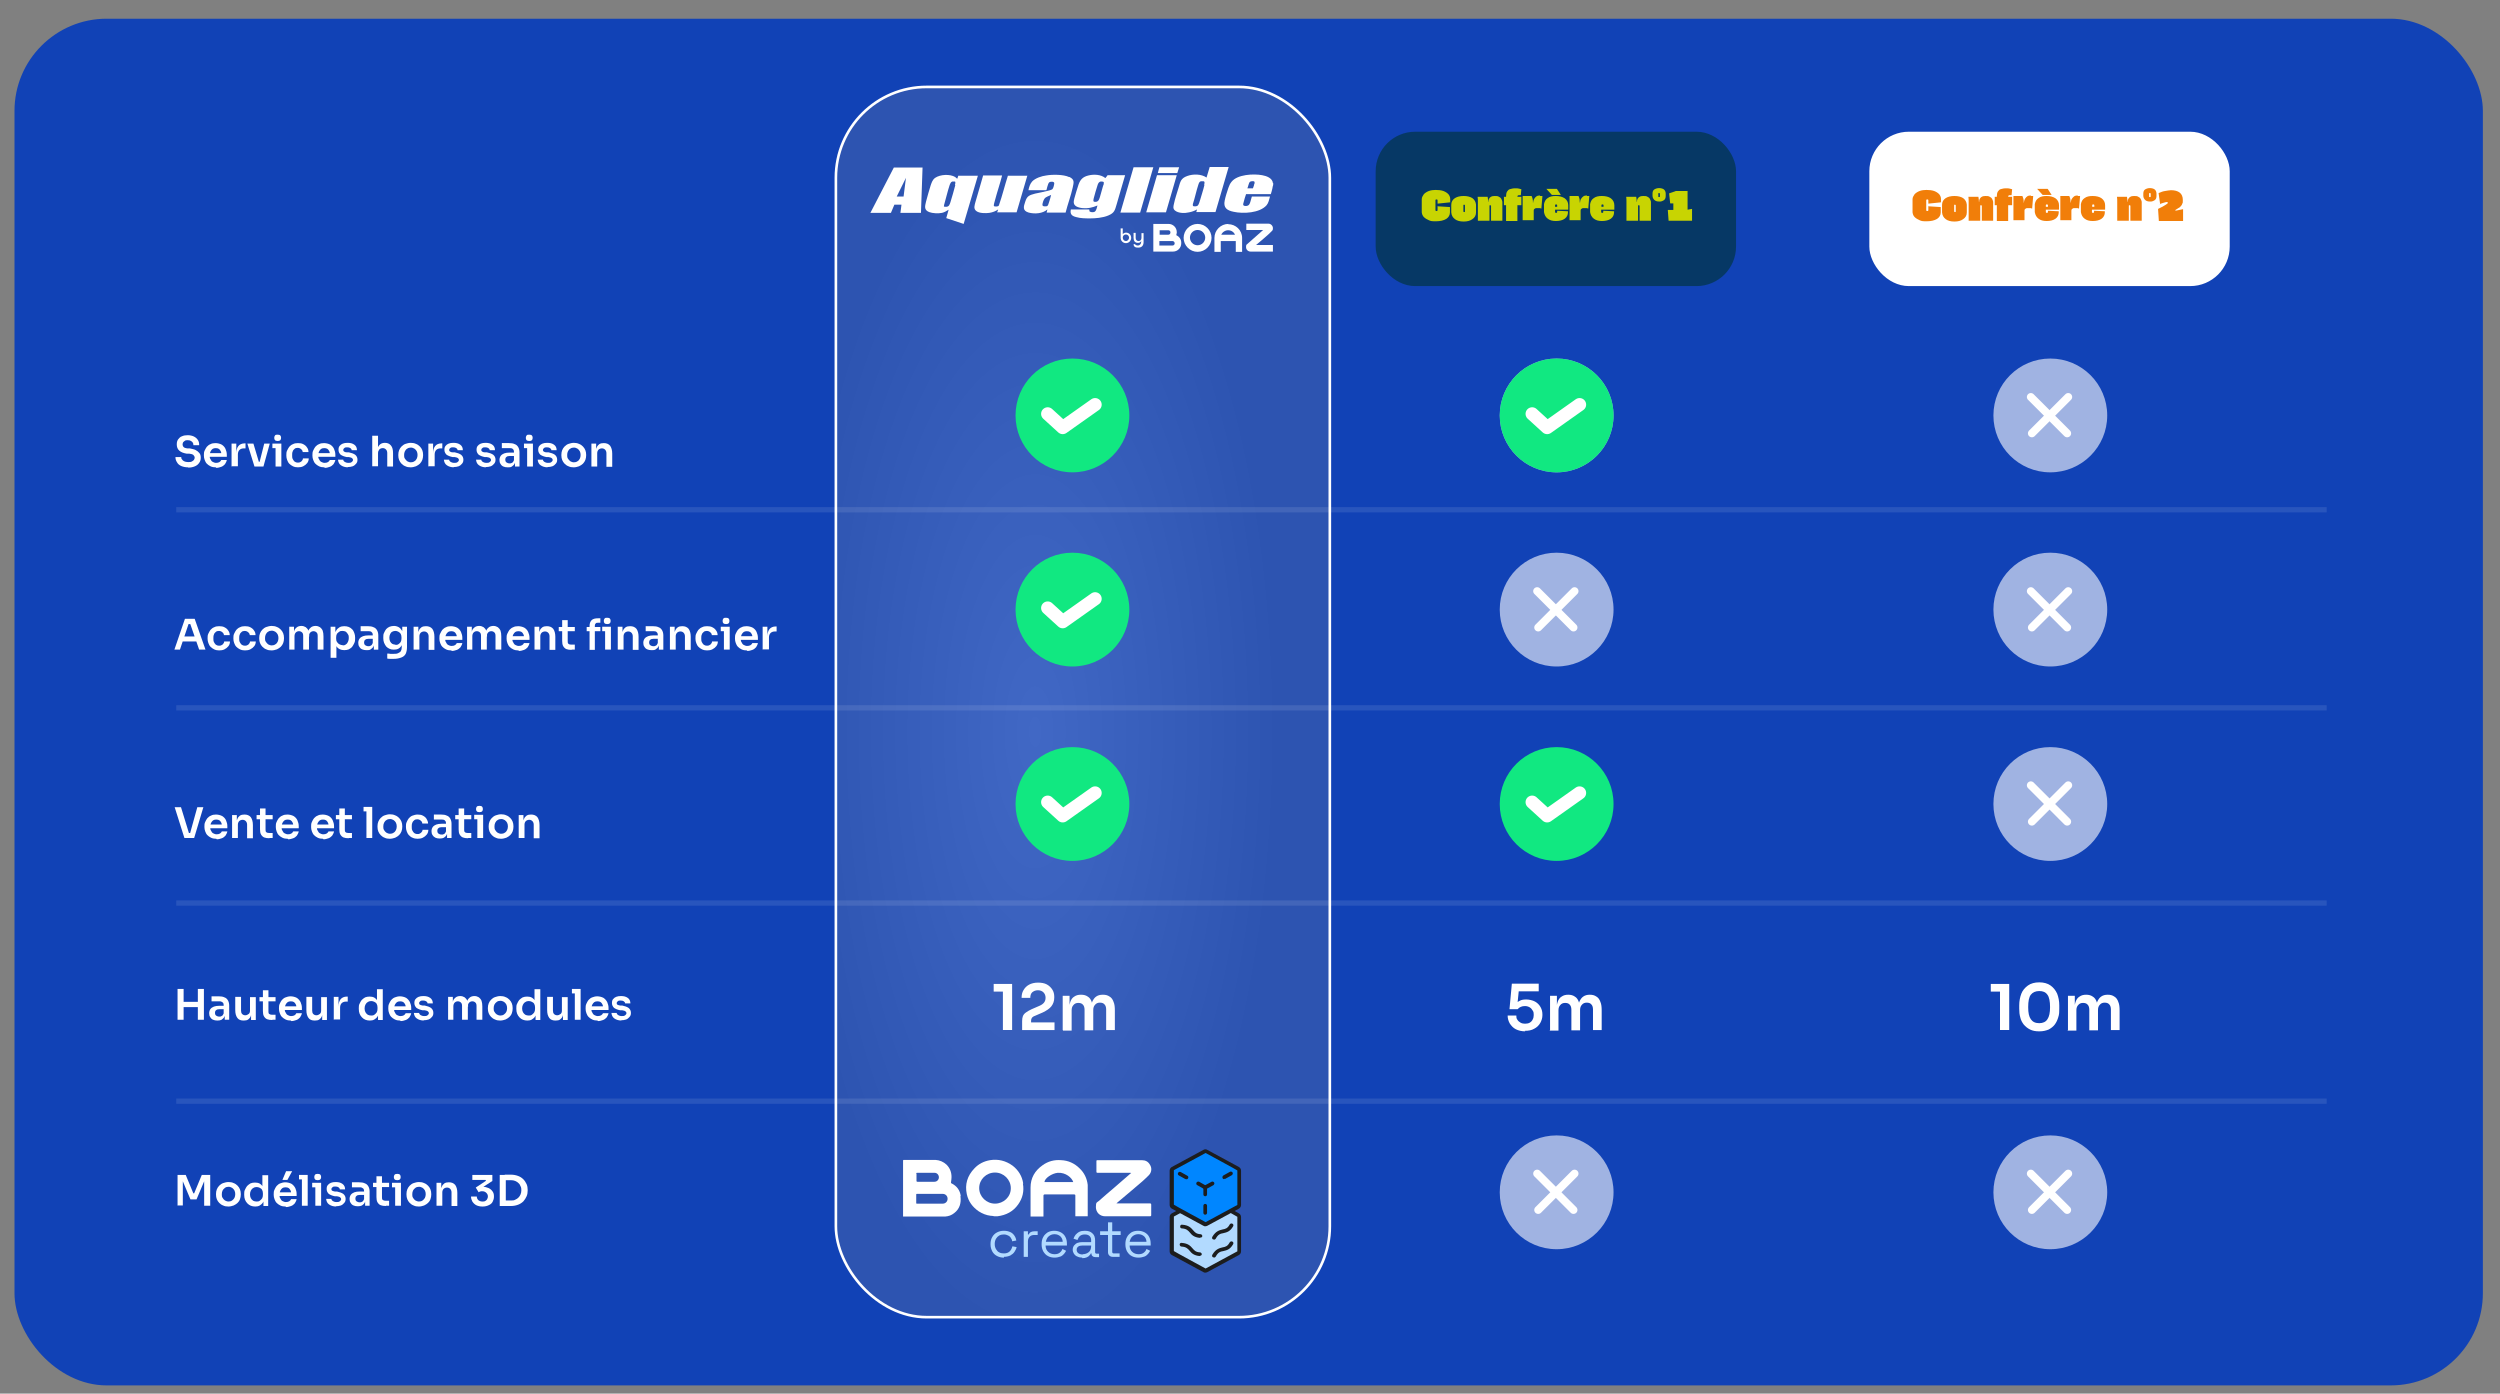 <?xml version="1.0" encoding="UTF-8"?> <svg xmlns="http://www.w3.org/2000/svg" xmlns:xlink="http://www.w3.org/1999/xlink" id="Calque_1" version="1.1" viewBox="0 0 949 529"><rect x="0" y="0" width="949" height="529" fill="#808080" stroke="none"/><defs><style> .st0 { fill: #b2daff; } .st1 { fill: #1c1d1e; } .st2 { fill: #fff; } .st3 { stroke-width: 3px; } .st3, .st4, .st5 { fill: none; stroke: #fff; } .st3, .st5 { stroke-linecap: round; } .st6 { fill: #0086ff; } .st7 { isolation: isolate; } .st8 { opacity: .6; } .st9 { fill: #c8d402; } .st4 { stroke-opacity: .1; stroke-width: 2px; } .st5 { stroke-linejoin: round; stroke-width: 5px; } .st10 { fill: #f17e09; } .st11 { fill: #11e881; } .st12 { fill: #063865; } .st13 { fill: #1142b6; } .st14 { fill: url(#Dégradé_sans_nom); fill-opacity: .2; stroke: url(#Dégradé_sans_nom_2); } </style><radialGradient id="Dégradé_sans_nom" data-name="Dégradé sans nom" cx="-132.2" cy="15.3" fx="-132.2" fy="15.3" r="1" gradientTransform="translate(1834.2 31212.6) rotate(90) scale(234 94.2)" gradientUnits="userSpaceOnUse"><stop offset="0" stop-color="#fff"></stop><stop offset="1" stop-color="#999"></stop></radialGradient><radialGradient id="Dégradé_sans_nom_2" data-name="Dégradé sans nom 2" cx="-132.2" cy="15.3" fx="-132.2" fy="15.3" r="1" gradientTransform="translate(1834.2 31212.6) rotate(90) scale(234 94.2)" gradientUnits="userSpaceOnUse"><stop offset="0" stop-color="#fff"></stop><stop offset="1" stop-color="#fff"></stop></radialGradient></defs><rect class="st13" x="5.5" y="7.1" width="937" height="518.8" rx="35" ry="35"></rect><rect class="st14" x="317.3" y="33" width="187.5" height="467" rx="34.5" ry="34.5"></rect><line class="st4" x1="66.9" y1="193.5" x2="883.2" y2="193.5"></line><line class="st4" x1="66.9" y1="268.7" x2="883.2" y2="268.7"></line><line class="st4" x1="66.9" y1="342.8" x2="883.2" y2="342.8"></line><line class="st4" x1="66.9" y1="418" x2="883.2" y2="418"></line><rect class="st2" x="709.6" y="50" width="136.8" height="58.6" rx="15" ry="15"></rect><g class="st8"><circle class="st2" cx="778.3" cy="157.7" r="21.6"></circle></g><path class="st3" d="M770.9,150.7l13.8,13.8"></path><path class="st3" d="M785.1,150.7l-13.8,13.8"></path><g class="st8"><circle class="st2" cx="778.3" cy="231.4" r="21.6"></circle></g><path class="st3" d="M770.9,224.4l13.8,13.8"></path><path class="st3" d="M785.1,224.4l-13.8,13.8"></path><g class="st8"><circle class="st2" cx="778.3" cy="305.2" r="21.6"></circle></g><path class="st3" d="M770.9,298.1l13.8,13.8"></path><path class="st3" d="M785.1,298.1l-13.8,13.8"></path><g class="st8"><circle class="st2" cx="778.3" cy="452.6" r="21.6"></circle></g><path class="st3" d="M770.9,445.5l13.8,13.8"></path><path class="st3" d="M785.1,445.5l-13.8,13.8"></path><rect class="st12" x="522.2" y="50" width="136.8" height="58.6" rx="15" ry="15"></rect><g class="st8"><circle class="st2" cx="590.9" cy="157.7" r="21.6"></circle></g><path class="st3" d="M583.5,150.7l13.8,13.8"></path><path class="st3" d="M597.7,150.7l-13.8,13.8"></path><g class="st8"><circle class="st2" cx="590.9" cy="231.4" r="21.6"></circle></g><path class="st3" d="M583.5,224.4l13.8,13.8"></path><path class="st3" d="M597.7,224.4l-13.8,13.8"></path><g class="st8"><circle class="st2" cx="590.9" cy="452.6" r="21.6"></circle></g><path class="st3" d="M583.5,445.5l13.8,13.8"></path><path class="st3" d="M597.7,445.5l-13.8,13.8"></path><circle class="st11" cx="590.9" cy="157.7" r="21.6"></circle><path class="st5" d="M581.6,157.1l5.7,5.2,12.3-8.7"></path><path class="st2" d="M483.2,69.5c-.2-1.9-2.4-2.7-4.1-3-3.3-.6-9.4-.3-11.6,2.5-.6.7-.9,1.5-1.2,2.3-.5,1.5-1.1,3.3-1.4,4.8-.6,2.8.9,3.8,3.4,4.3,3.6.8,9.9.5,12.5-2.5.7-.8,1-2.2,1.3-3.3h-6.9c-.2.6-.3,1.2-.5,1.8-.3,1-.5,1.7-1.7,1.8-1.3,0-1.2-.5-.9-1.5.2-1,.6-2,.9-3h9.4c.2-.8.5-1.5.6-2.2,0-.4.2-.9.3-1.3v-.8h0ZM476.1,69.8c0,.5-.3,1.1-.5,1.7h-2.1c.3-.6.5-2.1,1-2.5.3-.2,1.4-.4,1.7,0,.1.2,0,.6,0,.8h-.1Z"></path><path class="st2" d="M339.3,63.6l-8.9,17.2h7.8l1.3-3.1h2.7l-.4,3.1h7.8l.6-17.2h-11,.1ZM343,74.6h-2.6l3.5-7.1-.9,7.1Z"></path><path class="st2" d="M420.4,66.6l-.8,1c-1.7-1.4-4.4-1.5-6.4-1-2.1.5-3.1,1.5-3.8,3.5-.5,1.6-1.2,3.7-1.6,5.3-.3,1.2-.4,2.2.7,2.9,1.3.8,3.7.9,5.2.6,1-.2,2-.5,2.9-.9-.2.7-.4,2-1.1,2.4-.4.2-1.2.2-1.6,0-.4,0-.4-.5-.4-.9h-7c-.4,1.8.4,2.5,2,2.9,1.7.5,3.6.5,5.4.5s4.7-.2,6.8-1.1c2.4-1,2.5-2,3.2-4.3,1.1-3.7,2.1-7.4,3.2-11h-6.8,0ZM418.8,70.3c-.4,1.5-.9,3.2-1.3,4.6-.3,1-.7,1.9-2,1.7-.7,0-.4-.9-.3-1.4.4-1.5.9-3.3,1.4-4.8.2-.7.5-1.4,1.3-1.5.3,0,1,0,1.1.3,0,.3,0,.9-.2,1.2h0Z"></path><path class="st2" d="M363.8,66.6l-.4,1.2h-.1c-.3-.2-.5-.4-.7-.6-2-1.2-5.7-1-7.6.3-1,.7-1.3,1.7-1.7,2.8-.6,2-1.3,4.3-1.8,6.3-.4,1.7-.8,3.1,1.2,3.9,1.3.5,3.5.6,4.9.3.9-.2,1.7-.7,2.5-1.2l-.9,3.2,6.6,2.2,5.4-18.3h-7.4ZM362.6,70.4c-.5,2-1.2,4.3-1.8,6.3-.3.9-.5,1.8-1.7,1.8s-.7-.2-.7-.8c.7-2.4,1.3-5.1,2.1-7.5.2-.5.4-1.1,1-1.3.3,0,.8,0,1,0,.3.2.1,1,0,1.3h.1Z"></path><path class="st2" d="M459.2,63.4l-1.2,4c-2-1.4-5.1-1.4-7.3-.6-2.5.9-2.6,2.1-3.3,4.4-.6,2-1.4,4.3-1.8,6.3-.2.9-.4,1.7.4,2.4,1.3,1.1,3.8,1.1,5.4.7,1.1-.2,2.1-.6,3-1.1l-.3,1h7.3l5-17.1s-7.2,0-7.2,0ZM457.2,70.2c-.4,1.8-1.1,3.8-1.6,5.6-.2.6-.5,1.8-.9,2.2-.3.3-1,.4-1.5.3-.5,0-.4-.4-.4-.8.8-2.4,1.3-5,2.1-7.4.2-.6.4-1.2,1-1.3h.8c.8,0,.5.8.4,1.4h.1Z"></path><path class="st2" d="M390,66.6l-4.1,14h-7.4s.4-.9.4-1.1c-1,.7-2.1,1.1-3.3,1.3-1.4.2-3.9.2-5-.7-1.2-.9-.6-2.3-.3-3.5.9-3.3,2-6.6,2.9-10h7.2c-.8,3.2-1.9,6.3-2.7,9.4-.1.4-.6,1.9-.4,2.2.2.3,1.8.3,1.9-.3,1.3-3.7,2.2-7.5,3.4-11.2h7.4Z"></path><path class="st2" d="M405.8,67.2c-2.1-1-6.3-1-8.6-.6-1.7.2-4.2,1-5.4,2.3-.8.9-1.2,2.2-1.4,3.3h6.8c.1,0,.5-2.5,1.1-3,.4-.3,1.8-.4,1.9.3,0,.5-.3,1.9-.7,2.3-.2.2-.9.4-1.2.5-1.8.5-3.6.8-5.4,1.2-2.1.6-3,.8-3.7,3-.7,2-1.1,3.5,1.3,4.2,2.3.6,5.3.4,7.1-1.2l-.3,1.2h7.2c.8-3.2,2-6.3,2.7-9.5.4-1.9.8-3-1.2-4h-.2ZM398.2,76.8c-.2.5-.3,1.4-.9,1.5-.5,0-1.5.2-1.6-.5,0-.6.4-1.9.8-2.4.5-.7,1.7-1,2.5-1.4-.2.9-.5,1.9-.8,2.8h0Z"></path><path class="st2" d="M437.8,63.5l-5,17.2h-7.5l5-17.2h7.5Z"></path><path class="st2" d="M446.7,66.5l-4.1,14.1h-7.5l4.1-14.1h7.5Z"></path><path class="st2" d="M439.5,65.7l.6-2.2h7.5l-.7,2.2h-7.5.1Z"></path><path class="st2" d="M427.5,88.3c-.5,0-1,.2-1.3.6v-2.2h-.8v3.6c0,1.1.9,2,2,2s2-.9,2-2-.8-2-2-2h0ZM427.4,91.5c-.7,0-1.2-.6-1.2-1.3s.5-1.2,1.2-1.2,1.2.6,1.2,1.2-.5,1.3-1.2,1.3Z"></path><path class="st2" d="M430.2,92.9l.6-.3c.2.4.6.6,1.2.6s1.2-.6,1.2-1.4v-.3c-.2.4-.6.7-1.2.7-1.2,0-1.7-.8-1.7-1.9v-1.9h.8v1.9c0,.7.4,1.2,1.1,1.2s1.1-.5,1.1-1.2v-1.8h.8v3.4c0,1.3-.7,2.1-2,2.1s-1.5-.3-1.8-1h-.1Z"></path><path class="st2" d="M454.6,85c-2.9,0-5.3,2.4-5.3,5.3s2.4,5.3,5.3,5.3,5.3-2.4,5.3-5.3-2.4-5.3-5.3-5.3ZM454.6,93.1c-1.6,0-2.9-1.3-2.9-2.9s1.3-2.9,2.9-2.9,2.9,1.3,2.9,2.9-1.3,2.9-2.9,2.9Z"></path><path class="st2" d="M446.5,89.3h0c0-.3.2-.6.2-.9v-.3c0-1.7-1.4-3.1-3.1-3.1h-5.8v10.5h7.5c1.7,0,3.1-1.4,3.1-3.1v-.3c0-1.3-.8-2.3-1.8-2.8h-.1ZM440.2,87.4h3.3c.4,0,.8.3.8.8h0c0,.5-.3.9-.8.9h-3.3v-1.6h0ZM445.9,92.4c0,.4-.3.8-.8.8h-5v-1.7h5c.4,0,.8.4.8.8h0Z"></path><path class="st2" d="M466.3,85c-2.9,0-5.3,2.4-5.3,5.3v5.3h2.4v-4.1h5.7v4.1h2.4v-5.3c0-2.9-2.4-5.2-5.3-5.2h0ZM463.6,89.1c.4-1,1.5-1.7,2.6-1.7h0c1.2,0,2.2.7,2.6,1.7h-5.2Z"></path><path class="st2" d="M483.2,93.1v2.4h-8.5c-.9,0-1.7-.7-1.7-1.7s.2-.9.5-1.2l6-5.3h-6.4v-2.4h8.4c.9,0,1.7.8,1.7,1.7s-.2.8-.4,1.1c-.6.8-6,5.3-6,5.3h6.4Z"></path><circle class="st11" cx="407.1" cy="157.7" r="21.6"></circle><path class="st5" d="M397.7,157.1l5.7,5.2,12.3-8.7"></path><circle class="st11" cx="407.1" cy="231.4" r="21.6"></circle><path class="st5" d="M397.7,230.8l5.7,5.2,12.3-8.7"></path><circle class="st11" cx="407.1" cy="305.2" r="21.6"></circle><path class="st5" d="M397.7,304.5l5.7,5.2,12.3-8.7"></path><circle class="st11" cx="590.9" cy="305.2" r="21.6"></circle><path class="st5" d="M581.6,304.5l5.7,5.2,12.3-8.7"></path><path class="st0" d="M470.4,462v13c0,.3-.2.6-.4.7l-12,6.5c-.3.1-.6.1-.8,0l-12-6.5c-.3-.1-.4-.4-.4-.7v-13c0-.3.2-.6.4-.7l12-6.5c.3-.1.6-.1.8,0l12,6.5c.3.1.4.4.4.7Z"></path><path class="st1" d="M457.6,483.1c-.3,0-.5,0-.8-.2l-12-6.5c-.5-.3-.8-.8-.8-1.4v-13c0-.6.3-1.1.8-1.4l12-6.5c.5-.3,1.1-.3,1.5,0l12,6.5c.5.3.8.8.8,1.4v13c0,.6-.3,1.1-.8,1.4l-12,6.5c-.2.1-.5.2-.8.2h0ZM457.6,455.3h0l-12,6.5h0v13.1h0c0,.1,12,6.6,12,6.6h.1l12-6.5h0v-13.1h0c0-.1-12-6.6-12-6.6h-.1Z"></path><path class="st6" d="M470.4,444.4v13c0,.3-.2.6-.4.7l-12,6.5c-.3.1-.6.1-.8,0l-12-6.5c-.3-.1-.4-.4-.4-.7v-13c0-.3.2-.6.4-.7l12-6.5c.3-.1.6-.1.8,0l12,6.5c.3.1.4.4.4.7Z"></path><path class="st1" d="M457.6,465.5c-.3,0-.5,0-.8-.2l-12-6.5c-.5-.3-.8-.8-.8-1.4v-13c0-.6.3-1.1.8-1.4l12-6.5c.5-.3,1.1-.3,1.5,0l12,6.5c.5.3.8.8.8,1.4v13c0,.6-.3,1.1-.8,1.4l-12,6.5c-.2.1-.5.2-.8.2h0ZM457.6,437.7h0l-12,6.5h0v13.1h0c0,.1,12,6.6,12,6.6h.1l12-6.5h0v-13.1h0c0-.1-12-6.6-12-6.6h-.1Z"></path><path class="st1" d="M450.4,447.6h-.4l-2.5-1.4c-.4-.2-.5-.6-.3-1,.2-.3.6-.5,1-.3l2.5,1.4c.4.2.5.6.3,1-.1.2-.4.4-.6.4h0Z"></path><path class="st1" d="M457.5,451.4c-.3,0-.5,0-.7-.2l-2.3-1.3c-.4-.2-.5-.6-.3-1,.2-.3.6-.5,1-.3l2.3,1.3,2.4-1.3c.4-.2.8,0,1,.3s0,.8-.3,1l-2.4,1.3c-.2.1-.5.2-.7.2Z"></path><path class="st1" d="M464.7,447.6c-.3,0-.5-.1-.6-.4-.2-.3,0-.8.3-1l2.5-1.4c.4-.2.8,0,1,.3s0,.8-.3,1l-2.5,1.4h-.4Z"></path><path class="st1" d="M457.5,461.1c-.4,0-.7-.3-.7-.7v-2.7c0-.4.3-.7.7-.7s.7.3.7.7v2.7c0,.4-.3.7-.7.7Z"></path><path class="st1" d="M457.5,454.1c-.4,0-.7-.3-.7-.7v-2.7c0-.4.3-.7.7-.7s.7.3.7.7v2.7c0,.4-.3.7-.7.7Z"></path><path class="st1" d="M460.9,470.5h-.4c-.4-.2-.5-.6-.3-1,1.3-2.2,2.7-2.5,3.9-2.8,1.1-.2,1.9-.4,2.7-1.9.2-.3.6-.5,1-.3s.5.6.3,1c-1.2,2.1-2.5,2.3-3.7,2.6-1.1.2-2,.4-2.9,2.1-.1.2-.4.4-.6.4h0Z"></path><path class="st1" d="M460.9,477.3h-.4c-.4-.2-.5-.6-.3-1,1.3-2.2,2.7-2.5,3.9-2.8,1.1-.2,1.9-.4,2.7-1.9.2-.3.6-.5,1-.3s.5.6.3,1c-1.2,2.1-2.5,2.3-3.7,2.6-1.1.2-2,.4-2.9,2.1-.1.2-.4.4-.6.4h0Z"></path><path class="st1" d="M455.5,469.9h0c-2.2-.2-3.1-1.1-3.8-2-.7-.8-1.3-1.5-3.1-1.6-.4,0-.7-.4-.6-.8,0-.4.4-.7.8-.6,2.5.2,3.3,1.2,4.1,2.1.7.8,1.2,1.4,2.8,1.5.4,0,.7.4.7.7s-.3.6-.7.6h-.2Z"></path><path class="st1" d="M455.4,476.8h0c-2.2-.2-3.1-1.1-3.8-2-.7-.8-1.3-1.5-3.1-1.6-.4,0-.7-.4-.7-.8s.4-.7.8-.6c2.5.2,3.3,1.2,4.1,2.1.7.8,1.2,1.4,2.8,1.5.4,0,.7.4.7.7s-.3.6-.7.6h0Z"></path><path class="st0" d="M381.1,477.4c-1,0-1.8-.2-2.6-.6-.8-.4-1.4-1-1.8-1.7-.4-.8-.7-1.6-.7-2.7v-.2c0-1,.2-1.9.7-2.7.4-.7,1-1.3,1.8-1.7.8-.4,1.6-.6,2.6-.6s1.7.2,2.4.5c.7.3,1.2.8,1.6,1.4s.6,1.2.7,1.8l-1.6.3c0-.5-.2-.9-.5-1.3-.2-.4-.6-.7-1-.9-.4-.2-1-.4-1.6-.4s-1.2.1-1.8.4c-.5.3-.9.7-1.2,1.2-.3.5-.5,1.2-.5,1.9v.2c0,.8.2,1.4.5,1.9s.7,1,1.2,1.2c.5.3,1.1.4,1.8.4,1,0,1.7-.3,2.2-.8s.8-1.1,1-1.9l1.6.3c-.1.6-.4,1.2-.8,1.8-.4.6-.9,1-1.6,1.4-.7.3-1.5.5-2.4.5h0v.3Z"></path><path class="st0" d="M388.6,477.1v-9.7h1.6v1.2h.3c.2-.4.4-.7.8-.9.4-.2.8-.3,1.4-.3h1.2v1.4h-1.3c-.7,0-1.3.2-1.7.6-.4.4-.7,1-.7,1.8v5.9h-1.6,0Z"></path><path class="st0" d="M400.4,477.4c-1,0-1.9-.2-2.6-.6-.8-.4-1.3-1-1.8-1.8-.4-.8-.6-1.6-.6-2.6v-.2c0-1,.2-1.9.6-2.6.4-.8,1-1.3,1.7-1.8.7-.4,1.6-.6,2.5-.6s1.7.2,2.5.6c.7.4,1.3.9,1.7,1.7.4.7.6,1.6.6,2.6v.7h-8.1c0,1,.4,1.9,1,2.4.6.6,1.5.9,2.4.9s1.5-.2,2-.6.8-.8,1-1.4l1.4.7c-.2.4-.5.8-.8,1.2-.4.4-.8.8-1.4,1s-1.3.4-2.2.4h0ZM397,471.4h6.4c0-.9-.4-1.6-.9-2.1-.6-.5-1.3-.8-2.2-.8s-1.6.3-2.2.8-.9,1.2-1.1,2.1h0Z"></path><path class="st0" d="M410.9,477.4c-.7,0-1.3-.1-1.9-.4-.6-.2-1-.6-1.3-1-.3-.5-.5-1-.5-1.6s.2-1.2.5-1.6.8-.8,1.3-1c.6-.2,1.2-.3,1.9-.3h3.3v-.7c0-.7-.2-1.2-.6-1.6s-1-.6-1.8-.6-1.4.2-1.9.6c-.4.4-.7.9-.9,1.5l-1.5-.5c.2-.5.4-1,.8-1.5.4-.4.8-.8,1.4-1.1.6-.3,1.3-.4,2.1-.4,1.3,0,2.2.3,2.9,1,.7.6,1,1.5,1,2.7v4.4c0,.4.2.6.6.6h.9v1.3h-1.4c-.4,0-.8-.1-1.1-.4-.3-.2-.4-.6-.4-1h-.2c-.1.3-.3.5-.6.8-.2.3-.6.5-1,.7s-1,.3-1.7.3h0v-.2ZM411,476.1c.9,0,1.7-.3,2.3-.8.6-.5.9-1.3.9-2.3v-.2h-3.3c-.6,0-1.2.1-1.6.4s-.6.7-.6,1.2.2,1,.6,1.3,1,.5,1.6.5h.1Z"></path><path class="st0" d="M422.4,477.1c-.6,0-1-.2-1.3-.5s-.5-.7-.5-1.2v-6.6h-3v-1.4h3v-3.4h1.6v3.4h3.2v1.4h-3.2v6.4c0,.4.2.6.6.6h2.2v1.3h-2.6Z"></path><path class="st0" d="M432.2,477.4c-1,0-1.9-.2-2.6-.6-.8-.4-1.3-1-1.8-1.8-.4-.8-.6-1.6-.6-2.6v-.2c0-1,.2-1.9.6-2.6.4-.8,1-1.3,1.7-1.8.7-.4,1.6-.6,2.5-.6s1.7.2,2.5.6c.7.4,1.3.9,1.7,1.7.4.7.6,1.6.6,2.6v.7h-8c0,1,.4,1.9,1,2.4.6.6,1.5.9,2.4.9s1.5-.2,2-.6.8-.8,1-1.4l1.4.7c-.2.4-.5.8-.8,1.2-.4.4-.8.8-1.4,1s-1.3.4-2.2.4h0ZM428.8,471.4h6.4c0-.9-.4-1.6-.9-2.1-.6-.5-1.3-.8-2.2-.8s-1.6.3-2.2.8-.9,1.2-1.1,2.1h0Z"></path><path class="st2" d="M364.7,454c-.3-2.2-1.5-3.8-3.5-4.8-.2,0-.2-.2-.2-.4.1-.7.2-1.4.2-2,0-1.8-.6-3.4-1.9-4.7-1.2-1.1-2.6-1.7-4.2-1.8h-11.9c-.3,0-.4,0-.4.4v21.1h16c1.3-.1,2.4-.5,3.4-1.3,2.1-1.6,2.7-3.8,2.4-6.3h0v-.2ZM347.8,445.5c0-.3.1-.3.4-.3h6.6c.9,0,1.6.8,1.6,1.7s-.7,1.7-1.7,1.7h-6.4c-.3,0-.4-.1-.4-.4v-2.7h0ZM359.7,455.1c0,1-.8,1.8-1.8,1.8h-9.9s-.2,0-.2-.2v-3.3s0-.2.2-.2h9.9c1,0,1.8.8,1.8,1.8h0Z"></path><path class="st2" d="M407.9,461.7h5v-11.9c-.3-2.5-1.3-4.6-3.1-6.3-1.9-1.9-4.3-3-7-3.1-2.6-.2-4.9.4-7,1.9-3,2.1-4.6,4.9-4.6,8.5v11h4.9v-7.9q0-.5.5-.5h11.1q.5,0,.5.4v7.9h-.3ZM396.5,448.7c0-1.4,2.8-3.3,5-3.5,3.1-.2,5.4,1.9,5.9,3.5h-10.9Z"></path><path class="st2" d="M388.4,449.2c-.4-2.7-1.8-5-4-6.7-2.6-1.9-5.5-2.6-8.6-2.1-2.3.4-4.3,1.4-5.9,3.1-2.7,2.8-3.7,6.1-2.9,9.8.6,2.8,2.2,4.9,4.5,6.5,1.4.9,2.9,1.5,4.5,1.7.5,0,1,.1,1.5.2h1.1c3.3-.4,6-1.8,7.9-4.5,1.7-2.4,2.3-5,1.8-7.9h.1ZM383.7,451.1c0,3.3-2.8,5.8-6,5.8s-6-2.6-6-5.9,2.7-5.9,6-5.9,6,2.7,6,5.9h0Z"></path><path class="st2" d="M423.6,456.8h12.9q.5,0,.5.5v4q0,.4-.5.4h-17c-2,0-3.5-1.5-3.5-3.5s.4-1.7,1.1-2.3c1.9-1.7,3.9-3.4,5.9-5.1,2-1.8,4.1-3.5,6.1-5.3,0,0,.2-.1.3-.2h0c-.1-.1-.3-.1-.4-.1h-12.4q-.4,0-.4-.4v-4.1q0-.3.3-.3h16.9c1.4,0,2.4.5,3.1,1.7.8,1.2.7,2.8-.3,3.9-.8.8-1.6,1.6-2.4,2.3-3,2.6-6.1,5.2-9.2,7.8-.2.2-.5.4-.7.6,0,0,0,.1-.2.2h0Z"></path><path class="st2" d="M380.7,391v-15.4l1.1.8h-4.6v-2.9h7v17.5h-3.5ZM388,391v-3.4c0-.7.1-1.4.3-1.9.2-.5.6-1,1.2-1.4.5-.4,1.3-.8,2.1-1.2l3-1.3c.7-.3,1.3-.7,1.7-1.2.4-.5.6-1.1.6-1.9s-.3-1.5-.8-2-1.2-.8-2.1-.8-1.6.3-2.2.8c-.5.5-.7,1.2-.7,2.1h-3.3c0-1.1.2-2.1.7-2.9.5-.9,1.2-1.6,2.1-2.1s2.1-.8,3.4-.8,2.5.2,3.4.7,1.6,1.2,2.1,2,.7,1.7.7,2.7v.3c0,1.3-.4,2.4-1.1,3.3s-1.8,1.6-3.2,2.3l-3,1.3c-.6.2-1,.5-1.2.8s-.3.6-.3,1.1v1.5l-.8-.9h9.7v2.9h-12.3ZM403.4,391v-13h2.6v5.6h-.2c0-1.3.2-2.4.5-3.3s.8-1.6,1.5-2c.7-.5,1.5-.7,2.5-.7h.1c1,0,1.8.2,2.5.7.7.4,1.2,1.1,1.5,2s.5,2,.5,3.3h-.8c0-1.3.2-2.4.5-3.3.4-.9.9-1.6,1.5-2,.7-.5,1.5-.7,2.5-.7h.1c1,0,1.8.2,2.5.7.7.4,1.2,1.1,1.5,2,.4.9.5,2,.5,3.3v7.4h-3.3v-7.8c0-.8-.2-1.5-.6-1.9-.4-.5-1-.7-1.8-.7s-1.4.3-1.8.8c-.5.5-.7,1.2-.7,2v7.7h-3.3v-7.8c0-.8-.2-1.5-.6-1.9-.4-.5-1-.7-1.8-.7s-1.4.3-1.8.8c-.5.5-.7,1.2-.7,2v7.7h-3.3v-.2Z"></path><path class="st2" d="M579,391.5c-1.4,0-2.6-.3-3.6-.8s-1.7-1.3-2.3-2.2c-.5-.9-.8-1.9-.8-3h3.3c0,.6,0,1.1.4,1.6.3.5.7.8,1.2,1.1.5.3,1.1.4,1.7.4s1.3-.1,1.8-.4.9-.7,1.1-1.2c.3-.5.4-1.1.4-1.7s0-1.2-.4-1.7c-.3-.5-.6-.9-1.1-1.2-.5-.3-1.1-.5-1.8-.5s-1.1.1-1.6.3-.9.5-1.2.9h-3.1l.9-9.7h10.2v2.9h-8.7l1.2-.9-.6,6-.8-.2c.5-.5,1-1,1.7-1.3.7-.4,1.5-.5,2.5-.5s2.4.3,3.3.8c.9.5,1.6,1.2,2.1,2.1s.7,1.8.7,2.8v.3c0,1-.3,2-.8,2.9s-1.3,1.7-2.3,2.2c-1,.6-2.2.8-3.6.8l.2.2ZM588.4,391v-13h2.6v5.6h-.2c0-1.3.2-2.4.5-3.3s.8-1.6,1.5-2c.7-.5,1.5-.7,2.5-.7h0c1,0,1.8.2,2.5.7.7.4,1.2,1.1,1.5,2s.5,2,.5,3.3h-.8c0-1.3.2-2.4.5-3.3.4-.9.9-1.6,1.5-2,.7-.5,1.5-.7,2.5-.7h0c1,0,1.8.2,2.5.7.7.4,1.2,1.1,1.5,2,.4.9.5,2,.5,3.3v7.4h-3.3v-7.8c0-.8-.2-1.5-.6-1.9-.4-.5-1-.7-1.8-.7s-1.4.3-1.8.8c-.5.5-.7,1.2-.7,2v7.7h-3.3v-7.8c0-.8-.2-1.5-.6-1.9-.4-.5-1-.7-1.8-.7s-1.4.3-1.8.8c-.5.5-.7,1.2-.7,2v7.7h-3.3v-.2Z"></path><path class="st2" d="M759.2,391v-15.4l1.1.8h-4.6v-2.9h7v17.5h-3.5ZM774.1,391.5c-1.4,0-2.5-.2-3.5-.7s-1.7-1.1-2.4-1.9c-.6-.8-1.1-1.7-1.3-2.7-.3-1-.4-2.1-.4-3.3v-1.3c0-1.6.3-3.1.8-4.4s1.4-2.3,2.5-3.1c1.1-.8,2.6-1.2,4.3-1.2s3.2.4,4.3,1.2c1.1.8,1.9,1.8,2.5,3.1.5,1.3.8,2.8.8,4.4v1.3c0,1.1,0,2.2-.4,3.3-.3,1-.7,1.9-1.3,2.7-.6.8-1.4,1.4-2.3,1.9-1,.4-2.1.7-3.5.7h0ZM774.1,388.4c1.4,0,2.5-.5,3.1-1.5.7-1,1-2.5,1-4.6s-.3-3.8-1-4.7c-.7-1-1.7-1.4-3.1-1.4s-2.5.5-3.2,1.4-1,2.5-1,4.7.3,3.6,1,4.6,1.7,1.5,3.2,1.5ZM785,391v-13h2.6v5.6h-.2c0-1.3.2-2.4.5-3.3s.8-1.6,1.5-2c.7-.5,1.5-.7,2.5-.7h0c1,0,1.8.2,2.5.7.7.4,1.2,1.1,1.5,2s.5,2,.5,3.3h-.8c0-1.3.2-2.4.5-3.3.4-.9.9-1.6,1.5-2,.7-.5,1.5-.7,2.5-.7h0c1,0,1.8.2,2.5.7.7.4,1.2,1.1,1.5,2,.4.9.5,2,.5,3.3v7.4h-3.3v-7.8c0-.8-.2-1.5-.6-1.9-.4-.5-1-.7-1.8-.7s-1.4.3-1.8.8c-.5.5-.7,1.2-.7,2v7.7h-3.3v-7.8c0-.8-.2-1.5-.6-1.9-.4-.5-1-.7-1.8-.7s-1.4.3-1.8.8c-.5.5-.7,1.2-.7,2v7.7h-3.3v-.2Z"></path><g class="st7"><g class="st7"><path class="st9" d="M545.6,78.3l4.8.3v2c0,1.1-.5,1.9-1.4,2.5-1,.6-2.3.9-4,.9s-1.9-.1-2.6-.4-1.4-.7-1.9-1.2c-.5-.5-.7-1.1-.8-1.8,0-.3,0-.6,0-1.1,0-.4,0-.9,0-1.4s0-1,0-1.4c0-.4,0-.8,0-1.1,0-.7.4-1.3.8-1.9.5-.5,1.1-.9,1.9-1.2s1.7-.4,2.6-.4,2.1.1,2.9.4c.8.3,1.4.7,1.9,1.2.4.5.7,1.1.7,1.8v1.3l-4.8.5v-1.2c0-.3-.1-.4-.4-.4s-.4.1-.4.4v3.6c0,.3.1.4.4.4s.4-.1.4-.4v-1.6Z"></path><path class="st9" d="M560.3,80.6c0,1.2-.5,2-1.4,2.6-.8.6-1.9.9-3.3.9s-2.5-.3-3.3-.9-1.3-1.4-1.4-2.6c0-.2,0-.4,0-.6,0-.3,0-.5,0-.8s0-.5,0-.8c0-.2,0-.4,0-.6,0-1.2.5-2,1.4-2.6.8-.5,1.9-.8,3.3-.8s2.5.3,3.3.8c.8.6,1.3,1.4,1.4,2.5,0,.3,0,.8,0,1.3s0,.6,0,.8,0,.5,0,.7ZM556.1,80.1v-2s0-.1,0-.2c0-.1-.2-.2-.3-.2s-.3,0-.3.2c0,.1,0,.2,0,.2v2s0,.1,0,.2c0,.1.2.2.3.2s.3,0,.3-.2c0-.1,0-.2,0-.2Z"></path><path class="st9" d="M567.3,74.4c.7,0,1.3,0,1.7.3.4.2.7.4.9.8.2.3.3.7.4,1.1,0,.4,0,.9,0,1.4v5.8h-4.3s0-5.5,0-5.5c0,0,0-.1,0-.2,0-.1-.2-.2-.3-.2s-.3,0-.3.2,0,.2,0,.2v5.5h-4.4v-5.9c0-.3,0-.8,0-1.4,0-.6,0-1.2-.1-1.8h3.8c.1.6.2,1.3.2,1.9h.1c0-.4,0-.7.2-1.1.2-.3.4-.6.8-.8.3-.2.8-.3,1.4-.3Z"></path><path class="st9" d="M577.5,71.8l-.2,2.3c-.2,0-.4,0-.6,0s-.3,0-.5.1c-.1,0-.2.2-.2.5h1.5v3.2h-1.5v6h-4.3v-6h-.8v-3.2h.8v-.2c0-.7.1-1.3.4-1.8.3-.4.6-.8,1.1-.9s1-.3,1.6-.3.8,0,1.2,0,.9.2,1.3.3Z"></path><path class="st9" d="M584.6,74.4c.1,0,.3,0,.4,0,.2,0,.4,0,.5,0l-.4,4.8h0c-.1,0-.3-.1-.5-.2-.2,0-.5,0-.8,0s-.4,0-.7,0c-.2,0-.5.2-.6.3-.2.1-.3.4-.3.6v3.7h-4.2v-6.9c0-.3,0-.7,0-1.1s0-.8,0-1.2h3.4c.2.4.3.8.4,1.2s.1.9.1,1.3h.1c0-.1,0-.4.1-.7s.2-.6.4-.9c.2-.3.5-.6.8-.8.3-.2.8-.3,1.3-.3Z"></path><path class="st9" d="M590.6,74.4c1.4,0,2.5.3,3.4.9.8.6,1.3,1.5,1.3,2.6v1.7h-5v.8c0,.3.1.4.4.4s.4-.1.4-.4v-.4l4.1.2v.3c0,1.1-.4,1.9-1.2,2.5-.8.6-2,.9-3.4.9s-2.3-.3-3.1-.9-1.2-1.4-1.4-2.5c0-.1,0-.3,0-.6s0-.6,0-.9,0-.7,0-.9,0-.5,0-.6c.2-1,.6-1.8,1.4-2.3.8-.6,1.8-.8,3.1-.8ZM589.1,74l-2.1-2.3h4l1.5,2.3h-3.4ZM590.3,78v.5h.8v-.5c0-.3-.1-.4-.4-.4s-.4.1-.4.4Z"></path><path class="st9" d="M602.4,74.4c.1,0,.3,0,.4,0s.4,0,.5,0l-.4,4.8h0c-.1,0-.3-.1-.5-.2-.2,0-.5,0-.8,0s-.4,0-.7,0c-.2,0-.5.2-.6.3-.2.1-.3.4-.3.6v3.7h-4.2v-6.9c0-.3,0-.7,0-1.1s0-.8,0-1.2h3.4c.2.4.3.8.4,1.2,0,.5.1.9.1,1.3h.1c0-.1,0-.4.1-.7,0-.3.2-.6.4-.9.2-.3.5-.6.8-.8.3-.2.8-.3,1.3-.3Z"></path><path class="st9" d="M608.1,74.4c1.4,0,2.6.3,3.4.9.8.6,1.3,1.5,1.3,2.6v1.7h-5v.8c0,.3.1.4.4.4s.4-.1.4-.4v-.4l4.1.2v.3c0,1.1-.4,1.9-1.2,2.5-.8.6-2,.9-3.4.9s-2.3-.3-3.1-.9-1.2-1.4-1.4-2.5c0-.1,0-.3,0-.6s0-.6,0-.9,0-.7,0-.9,0-.5,0-.6c.2-1,.6-1.8,1.4-2.3.8-.6,1.8-.8,3.1-.8ZM607.9,78v.5h.8v-.5c0-.3-.1-.4-.4-.4s-.4.1-.4.4Z"></path><path class="st9" d="M623.7,74.4c.7,0,1.3,0,1.7.3.4.2.7.4.9.8.2.3.3.7.4,1.1,0,.4,0,.9,0,1.4v5.8h-4.3s0-5.5,0-5.5c0,0,0-.1,0-.2,0-.1-.2-.2-.3-.2s-.3,0-.3.2,0,.2,0,.2v5.5h-4.4v-5.9c0-.3,0-.8,0-1.4,0-.6,0-1.2-.1-1.8h3.8c.1.6.2,1.3.2,1.9h.1c0-.4,0-.7.2-1.1.2-.3.4-.6.8-.8.3-.2.8-.3,1.4-.3Z"></path><path class="st9" d="M632.3,74.4c0,.7-.2,1.3-.7,1.6s-1.1.6-1.8.5c-.8,0-1.4-.2-1.8-.6s-.7-.9-.7-1.6v-.8c0-.7.2-1.3.7-1.6s1.1-.5,1.8-.5,1.4.2,1.8.5.7.9.7,1.6v.8ZM630.1,73.9c0-.2,0-.4,0-.5,0,0-.1-.1-.3-.1s-.2,0-.3.1,0,.2,0,.5v.3c0,.2,0,.4,0,.5s.1.1.3.1c.1,0,.2,0,.3-.1,0,0,0-.2,0-.5v-.3Z"></path><path class="st9" d="M640.6,72.4v7.2l1.7-.3v4.5h-8.9l-.3-4.1h2.1v-2.5h-1.2l-.4-3.8,2.6-.9h4.3Z"></path></g></g><g class="st7"><g class="st7"><path class="st10" d="M731.9,78.3l4.8.3v2c0,1.1-.5,1.9-1.4,2.5-1,.6-2.3.9-4,.9s-1.9-.1-2.6-.4-1.4-.7-1.9-1.2c-.5-.5-.7-1.1-.8-1.8,0-.3,0-.6,0-1.1,0-.4,0-.9,0-1.4s0-1,0-1.4c0-.4,0-.8,0-1.1,0-.7.4-1.3.8-1.9.5-.5,1.1-.9,1.9-1.2s1.7-.4,2.6-.4,2.1.1,2.9.4c.8.3,1.4.7,1.9,1.2.4.5.7,1.1.7,1.8v1.3l-4.8.5v-1.2c0-.3-.1-.4-.4-.4s-.4.1-.4.4v3.6c0,.3.1.4.4.4s.4-.1.4-.4v-1.6Z"></path><path class="st10" d="M746.6,80.6c0,1.2-.5,2-1.4,2.6-.8.6-1.9.9-3.3.9s-2.5-.3-3.3-.9-1.3-1.4-1.4-2.6c0-.2,0-.4,0-.6,0-.3,0-.5,0-.8s0-.5,0-.8c0-.2,0-.4,0-.6,0-1.2.5-2,1.4-2.6.8-.5,1.9-.8,3.3-.8s2.5.3,3.3.8c.8.6,1.3,1.4,1.4,2.5,0,.3,0,.8,0,1.3s0,.6,0,.8,0,.5,0,.7ZM742.4,80.1v-2s0-.1,0-.2c0-.1-.2-.2-.3-.2s-.3,0-.3.2c0,.1,0,.2,0,.2v2s0,.1,0,.2c0,.1.2.2.3.2s.3,0,.3-.2c0-.1,0-.2,0-.2Z"></path><path class="st10" d="M753.6,74.4c.7,0,1.3,0,1.7.3.4.2.7.4.9.8.2.3.3.7.4,1.1,0,.4,0,.9,0,1.4v5.8h-4.3s0-5.5,0-5.5c0,0,0-.1,0-.2,0-.1-.2-.2-.3-.2s-.3,0-.3.2,0,.2,0,.2v5.5h-4.4v-5.9c0-.3,0-.8,0-1.4,0-.6,0-1.2-.1-1.8h3.8c.1.6.2,1.3.2,1.9h.1c0-.4,0-.7.2-1.1.2-.3.4-.6.8-.8.3-.2.8-.3,1.4-.3Z"></path><path class="st10" d="M763.8,71.8l-.2,2.3c-.2,0-.4,0-.6,0s-.3,0-.5.1c-.1,0-.2.2-.2.5h1.5v3.2h-1.5v6h-4.3v-6h-.8v-3.2h.8v-.2c0-.7.1-1.3.4-1.8.3-.4.6-.8,1.1-.9s1-.3,1.6-.3.8,0,1.2,0,.9.2,1.3.3Z"></path><path class="st10" d="M770.9,74.4c.1,0,.3,0,.4,0,.2,0,.4,0,.5,0l-.4,4.8h0c-.1,0-.3-.1-.5-.2-.2,0-.5,0-.8,0s-.4,0-.7,0c-.2,0-.5.2-.6.3-.2.1-.3.4-.3.6v3.7h-4.2v-6.9c0-.3,0-.7,0-1.1s0-.8,0-1.2h3.4c.2.4.3.8.4,1.2s.1.9.1,1.3h.1c0-.1,0-.4.1-.7s.2-.6.4-.9c.2-.3.5-.6.8-.8.3-.2.8-.3,1.3-.3Z"></path><path class="st10" d="M776.9,74.4c1.4,0,2.5.3,3.4.9.8.6,1.3,1.5,1.3,2.6v1.7h-5v.8c0,.3.1.4.4.4s.4-.1.4-.4v-.4l4.1.2v.3c0,1.1-.4,1.9-1.2,2.5-.8.6-2,.9-3.4.9s-2.3-.3-3.1-.9-1.2-1.4-1.4-2.5c0-.1,0-.3,0-.6s0-.6,0-.9,0-.7,0-.9,0-.5,0-.6c.2-1,.6-1.8,1.4-2.3.8-.6,1.8-.8,3.1-.8ZM775.4,74l-2.1-2.3h4l1.5,2.3h-3.4ZM776.6,78v.5h.8v-.5c0-.3-.1-.4-.4-.4s-.4.1-.4.4Z"></path><path class="st10" d="M788.7,74.4c.1,0,.3,0,.4,0s.4,0,.5,0l-.4,4.8h0c-.1,0-.3-.1-.5-.2-.2,0-.5,0-.8,0s-.4,0-.7,0c-.2,0-.5.2-.6.3-.2.1-.3.4-.3.6v3.7h-4.2v-6.9c0-.3,0-.7,0-1.1s0-.8,0-1.2h3.4c.2.4.3.8.4,1.2,0,.5.1.9.1,1.3h.1c0-.1,0-.4.1-.7,0-.3.2-.6.4-.9.2-.3.5-.6.8-.8.3-.2.8-.3,1.3-.3Z"></path><path class="st10" d="M794.4,74.4c1.4,0,2.6.3,3.4.9.8.6,1.3,1.5,1.3,2.6v1.7h-5v.8c0,.3.1.4.4.4s.4-.1.4-.4v-.4l4.1.2v.3c0,1.1-.4,1.9-1.2,2.5-.8.6-2,.9-3.4.9s-2.3-.3-3.1-.9-1.2-1.4-1.4-2.5c0-.1,0-.3,0-.6s0-.6,0-.9,0-.7,0-.9,0-.5,0-.6c.2-1,.6-1.8,1.4-2.3.8-.6,1.8-.8,3.1-.8ZM794.2,78v.5h.8v-.5c0-.3-.1-.4-.4-.4s-.4.1-.4.4Z"></path><path class="st10" d="M810,74.4c.7,0,1.3,0,1.7.3.4.2.7.4.9.8.2.3.3.7.4,1.1,0,.4,0,.9,0,1.4v5.8h-4.3s0-5.5,0-5.5c0,0,0-.1,0-.2,0-.1-.2-.2-.3-.2s-.3,0-.3.2,0,.2,0,.2v5.5h-4.4v-5.9c0-.3,0-.8,0-1.4,0-.6,0-1.2-.1-1.8h3.8c.1.6.2,1.3.2,1.9h.1c0-.4,0-.7.2-1.1.2-.3.4-.6.8-.8.3-.2.8-.3,1.4-.3Z"></path><path class="st10" d="M818.6,74.4c0,.7-.2,1.3-.7,1.6s-1.1.6-1.8.5c-.8,0-1.4-.2-1.8-.6s-.7-.9-.7-1.6v-.8c0-.7.2-1.3.7-1.6s1.1-.5,1.8-.5,1.4.2,1.8.5.7.9.7,1.6v.8ZM816.4,73.9c0-.2,0-.4,0-.5,0,0-.1-.1-.3-.1s-.2,0-.3.1,0,.2,0,.5v.3c0,.2,0,.4,0,.5s.1.1.3.1c.1,0,.2,0,.3-.1,0,0,0-.2,0-.5v-.3Z"></path><path class="st10" d="M820,77.6l-.6-4.3c.9-.4,1.7-.7,2.5-.8s1.5-.3,2.2-.3c1.4,0,2.5.3,3.3.9.8.6,1.2,1.6,1.2,2.8s0,1-.2,1.4c-.1.4-.3.7-.6,1-.2.3-.5.5-.9.7-.3.2-.7.4-1.1.7v.3l2.9-.6v4.5h-9.2l-.3-4.6c1.3-.6,2.2-1.1,2.8-1.5.6-.4,1-.6.9-.9,0-.1-.1-.2-.3-.2s-.4,0-.7.1-.6.2-1,.3c-.4.1-.8.3-1.1.4Z"></path></g></g><g><path class="st2" d="M71.4,177.4c-1,0-1.9-.2-2.6-.5-.7-.3-1.3-.8-1.6-1.4-.4-.6-.6-1.2-.6-2h2.2c0,.3,0,.6.3.9.2.3.4.5.8.7.4.2.9.3,1.5.3s1,0,1.4-.2c.4-.2.6-.4.8-.6.2-.3.3-.6.3-.9s-.2-.7-.5-1c-.4-.3-.9-.4-1.6-.5h-1c-1.1-.2-2-.5-2.7-1.1-.7-.6-1-1.4-1-2.4s.2-1.4.5-1.9c.4-.5.8-1,1.5-1.2.6-.3,1.4-.4,2.2-.4s1.7.2,2.3.5c.6.3,1.1.7,1.5,1.3s.5,1.2.5,2h-2.2c0-.3,0-.6-.2-.9-.1-.3-.4-.5-.7-.7-.3-.2-.7-.3-1.2-.3s-.8,0-1.1.2c-.3.2-.5.4-.7.6-.1.3-.2.5-.2.8s.1.7.4,1c.3.3.7.4,1.3.5h1c.8.2,1.6.3,2.2.6s1.1.7,1.5,1.2c.4.5.5,1.1.5,1.8s-.2,1.4-.6,1.9c-.4.6-.9,1-1.6,1.3-.7.3-1.5.5-2.5.5Z"></path><path class="st2" d="M81.9,177.4c-.7,0-1.4-.1-2-.4s-1-.6-1.4-1c-.4-.4-.6-.9-.8-1.4-.2-.5-.3-1.1-.3-1.6v-.3c0-.6,0-1.1.3-1.7s.5-1,.8-1.4c.4-.4.8-.8,1.4-1,.5-.3,1.2-.4,1.9-.4s1.7.2,2.4.6c.6.4,1.1.9,1.4,1.6.3.7.5,1.4.5,2.2v.8h-7.7v-1.4h6.3l-.7.7c0-.6,0-1-.2-1.4-.2-.4-.4-.7-.7-.9s-.7-.3-1.2-.3-.9.1-1.2.3c-.3.2-.6.6-.8,1-.2.4-.3.9-.3,1.5s0,1,.3,1.4c.2.4.4.8.8,1s.8.4,1.3.4,1-.1,1.3-.3.6-.5.7-.8h2.1c-.1.6-.4,1.1-.7,1.6-.4.4-.8.8-1.4,1s-1.2.4-1.9.4Z"></path><path class="st2" d="M87.9,177.1v-8.7h1.8v3.7h0c0-1.2.3-2.2.8-2.8.5-.6,1.3-1,2.4-1h.3v1.9h-.6c-.7,0-1.3.2-1.7.6s-.6,1-.6,1.7v4.5h-2.2Z"></path><path class="st2" d="M96.6,177.1l-2.7-8.7h2.3l2.6,8.7h-2.2ZM97.3,177.1v-1.8h2.4v1.8h-2.4ZM98.1,177.1l2.2-8.7h2.1l-2.4,8.7h-2Z"></path><path class="st2" d="M103.4,170.1v-1.7h3.4v1.7h-3.4ZM105.4,167.4c-.4,0-.8-.1-1-.3s-.3-.5-.3-.9.1-.6.3-.9.5-.3,1-.3.8.1,1,.3.3.5.3.9-.1.7-.3.9-.5.3-1,.3ZM104.6,177.1v-8.7h2.2v8.7h-2.2Z"></path><path class="st2" d="M113.2,177.4c-.7,0-1.4-.1-2-.4s-1-.6-1.4-1c-.4-.4-.6-.9-.8-1.4-.2-.5-.3-1.1-.3-1.6v-.3c0-.6,0-1.1.3-1.7s.5-1,.8-1.4c.4-.4.8-.8,1.4-1,.5-.3,1.2-.4,1.9-.4s1.5.1,2,.4c.6.3,1.1.7,1.4,1.2.4.5.6,1.1.6,1.8h-2.2c0-.4-.2-.8-.6-1.1-.3-.3-.8-.5-1.3-.5s-.9.1-1.2.4c-.3.2-.6.6-.7,1-.2.4-.2.9-.2,1.4s0,1,.2,1.4c.2.4.4.7.7,1,.3.2.7.4,1.2.4s.7,0,1-.2c.3-.1.5-.3.7-.6.2-.2.3-.5.3-.8h2.2c0,.7-.2,1.3-.6,1.8-.4.5-.9.9-1.5,1.2s-1.3.4-2.1.4Z"></path><path class="st2" d="M123.1,177.4c-.7,0-1.4-.1-2-.4s-1-.6-1.4-1c-.4-.4-.6-.9-.8-1.4-.2-.5-.3-1.1-.3-1.6v-.3c0-.6,0-1.1.3-1.7s.5-1,.8-1.4c.4-.4.8-.8,1.4-1,.5-.3,1.2-.4,1.9-.4s1.7.2,2.4.6c.6.4,1.1.9,1.4,1.6.3.7.5,1.4.5,2.2v.8h-7.7v-1.4h6.3l-.7.7c0-.6,0-1-.2-1.4-.2-.4-.4-.7-.7-.9s-.7-.3-1.2-.3-.9.1-1.2.3c-.3.2-.6.6-.8,1-.2.4-.3.9-.3,1.5s0,1,.3,1.4c.2.4.4.8.8,1s.8.4,1.3.4,1-.1,1.3-.3.6-.5.7-.8h2.1c-.1.6-.4,1.1-.7,1.6-.4.4-.8.8-1.4,1s-1.2.4-1.9.4Z"></path><path class="st2" d="M132.2,177.4c-1.2,0-2.1-.3-2.8-.8-.7-.5-1-1.2-1.1-2.1h2c0,.3.2.6.5.8.3.2.8.4,1.4.4s.9,0,1.3-.3c.3-.2.5-.5.5-.8s-.1-.5-.4-.7c-.2-.2-.7-.3-1.2-.4h-.8c-1-.2-1.7-.5-2.3-.9-.5-.5-.8-1.1-.8-1.8s.1-1.1.4-1.5c.3-.4.7-.7,1.2-.9.5-.2,1.1-.3,1.8-.3,1.1,0,1.9.2,2.6.7.7.5,1,1.2,1,2.1h-2c0-.3-.2-.6-.5-.8s-.7-.3-1.2-.3-.8,0-1.1.3c-.3.2-.4.4-.4.7s.1.5.3.6.5.3,1,.3h.8c1,.2,1.8.5,2.4.9.6.5.9,1.1.9,1.9s-.2,1.1-.5,1.5c-.3.4-.8.8-1.3,1-.6.2-1.2.3-2,.3Z"></path><path class="st2" d="M141.3,177.1v-11.7h2.2v6.8h-.4c0-.9.1-1.6.3-2.2s.6-1.1,1-1.4c.4-.3,1-.5,1.7-.5h0c1,0,1.7.3,2.3,1s.8,1.7.8,3v5h-2.2v-5.2c0-.5-.2-1-.5-1.3-.3-.3-.7-.5-1.2-.5s-1,.2-1.3.5c-.3.4-.5.8-.5,1.4v5h-2.2Z"></path><path class="st2" d="M155.9,177.4c-.8,0-1.4-.1-2-.4-.6-.2-1.1-.6-1.5-1s-.7-.9-.9-1.4c-.2-.5-.3-1.1-.3-1.7v-.3c0-.6.1-1.2.3-1.7.2-.5.5-1,.9-1.4.4-.4.9-.8,1.5-1,.6-.2,1.3-.4,2-.4s1.4.1,2,.4c.6.2,1.1.6,1.5,1,.4.4.7.9.9,1.4.2.5.3,1.1.3,1.7v.3c0,.6-.1,1.1-.3,1.7-.2.5-.5,1-.9,1.4s-.9.7-1.5,1c-.6.2-1.3.4-2,.4ZM155.9,175.5c.5,0,1-.1,1.4-.4.4-.2.7-.6.9-1s.3-.9.3-1.4-.1-1-.3-1.4-.5-.7-.9-1c-.4-.2-.8-.4-1.3-.4s-1,.1-1.4.4c-.4.2-.7.6-.9,1s-.3.9-.3,1.4,0,1,.3,1.4.5.7.9,1c.4.2.8.4,1.4.4Z"></path><path class="st2" d="M162.6,177.1v-8.7h1.8v3.7h0c0-1.2.3-2.2.8-2.8.5-.6,1.3-1,2.4-1h.3v1.9h-.6c-.7,0-1.3.2-1.7.6s-.6,1-.6,1.7v4.5h-2.2Z"></path><path class="st2" d="M172.4,177.4c-1.2,0-2.1-.3-2.8-.8-.7-.5-1-1.2-1.1-2.1h2c0,.3.2.6.5.8.3.2.8.4,1.4.4s.9,0,1.3-.3c.3-.2.5-.5.5-.8s-.1-.5-.4-.7c-.2-.2-.7-.3-1.2-.4h-.8c-1-.2-1.7-.5-2.3-.9-.5-.5-.8-1.1-.8-1.8s.1-1.1.4-1.5c.3-.4.7-.7,1.2-.9.5-.2,1.1-.3,1.8-.3,1.1,0,1.9.2,2.6.7.7.5,1,1.2,1,2.1h-2c0-.3-.2-.6-.5-.8s-.7-.3-1.2-.3-.8,0-1.1.3c-.3.2-.4.4-.4.7s.1.5.3.6.5.3,1,.3h.8c1,.2,1.8.5,2.4.9.6.5.9,1.1.9,1.9s-.2,1.1-.5,1.5c-.3.4-.8.8-1.3,1-.6.2-1.2.3-2,.3Z"></path><path class="st2" d="M184.6,177.4c-1.2,0-2.1-.3-2.8-.8-.7-.5-1-1.2-1.1-2.1h2c0,.3.2.6.5.8.3.2.8.4,1.4.4s.9,0,1.3-.3c.3-.2.5-.5.5-.8s-.1-.5-.4-.7c-.2-.2-.7-.3-1.2-.4h-.8c-1-.2-1.7-.5-2.3-.9-.5-.5-.8-1.1-.8-1.8s.1-1.1.4-1.5c.3-.4.7-.7,1.2-.9.5-.2,1.1-.3,1.8-.3,1.1,0,1.9.2,2.6.7.7.5,1,1.2,1,2.1h-2c0-.3-.2-.6-.5-.8s-.7-.3-1.2-.3-.8,0-1.1.3c-.3.2-.4.4-.4.7s.1.5.3.6.5.3,1,.3h.8c1,.2,1.8.5,2.4.9.6.5.9,1.1.9,1.9s-.2,1.1-.5,1.5c-.3.4-.8.8-1.3,1-.6.2-1.2.3-2,.3Z"></path><path class="st2" d="M192.7,177.4c-.6,0-1.2-.1-1.6-.3-.5-.2-.8-.5-1.1-1-.3-.4-.4-.9-.4-1.5s.2-1.2.5-1.6c.3-.4.8-.7,1.3-.9.6-.2,1.2-.3,2-.3h2v1.3h-2c-.5,0-.9.1-1.2.4-.3.2-.4.6-.4,1s.1.7.4,1c.3.2.7.4,1.2.4s.6,0,.9-.2c.3-.1.5-.3.6-.6.2-.3.3-.6.3-1.1l.5.6c0,.6-.2,1.1-.4,1.5-.2.4-.6.7-1,1s-.9.3-1.5.3ZM195.5,177.1v-2.6h-.4v-2.9c0-.5-.1-.9-.4-1.1-.2-.3-.6-.4-1.1-.4s-.6,0-1,0c-.4,0-.7,0-1.1,0s-.7,0-1,0v-1.9c.2,0,.5,0,.8,0,.3,0,.6,0,1,0,.3,0,.6,0,.9,0,.9,0,1.6.1,2.2.4.6.2,1,.6,1.3,1.1.3.5.5,1.2.5,2v5.4h-1.8Z"></path><path class="st2" d="M198.9,170.1v-1.7h3.4v1.7h-3.4ZM200.9,167.4c-.4,0-.8-.1-1-.3s-.3-.5-.3-.9.1-.6.3-.9.5-.3,1-.3.8.1,1,.3.3.5.3.9-.1.7-.3.9-.5.3-1,.3ZM200.1,177.1v-8.7h2.2v8.7h-2.2Z"></path><path class="st2" d="M208,177.4c-1.2,0-2.1-.3-2.8-.8-.7-.5-1-1.2-1.1-2.1h2c0,.3.2.6.5.8.3.2.8.4,1.4.4s.9,0,1.3-.3c.3-.2.5-.5.5-.8s-.1-.5-.4-.7c-.2-.2-.7-.3-1.2-.4h-.8c-1-.2-1.7-.5-2.3-.9-.5-.5-.8-1.1-.8-1.8s.1-1.1.4-1.5c.3-.4.7-.7,1.2-.9.5-.2,1.1-.3,1.8-.3,1.1,0,1.9.2,2.6.7.7.5,1,1.2,1,2.1h-2c0-.3-.2-.6-.5-.8s-.7-.3-1.2-.3-.8,0-1.1.3c-.3.2-.4.4-.4.7s.1.5.3.6.5.3,1,.3h.8c1,.2,1.8.5,2.4.9.6.5.9,1.1.9,1.9s-.2,1.1-.5,1.5c-.3.4-.8.8-1.3,1-.6.2-1.2.3-2,.3Z"></path><path class="st2" d="M217.8,177.4c-.8,0-1.4-.1-2-.4-.6-.2-1.1-.6-1.5-1s-.7-.9-.9-1.4c-.2-.5-.3-1.1-.3-1.7v-.3c0-.6.1-1.2.3-1.7.2-.5.5-1,.9-1.4.4-.4.9-.8,1.5-1,.6-.2,1.3-.4,2-.4s1.4.1,2,.4c.6.2,1.1.6,1.5,1,.4.4.7.9.9,1.4.2.5.3,1.1.3,1.7v.3c0,.6-.1,1.1-.3,1.7-.2.5-.5,1-.9,1.4s-.9.7-1.5,1c-.6.2-1.3.4-2,.4ZM217.8,175.5c.5,0,1-.1,1.4-.4.4-.2.7-.6.9-1s.3-.9.3-1.4-.1-1-.3-1.4-.5-.7-.9-1c-.4-.2-.8-.4-1.3-.4s-1,.1-1.4.4c-.4.2-.7.6-.9,1s-.3.9-.3,1.4,0,1,.3,1.4.5.7.9,1c.4.2.8.4,1.4.4Z"></path><path class="st2" d="M224.5,177.1v-8.7h1.8v3.7h-.2c0-.9.1-1.6.4-2.2.2-.6.6-1,1-1.3.5-.3,1-.4,1.7-.4h0c1,0,1.8.3,2.4,1,.5.7.8,1.7.8,3v5h-2.2v-5.2c0-.5-.2-1-.5-1.3-.3-.3-.7-.5-1.2-.5s-1,.2-1.3.5c-.3.3-.5.8-.5,1.3v5.1h-2.2Z"></path></g><g><path class="st2" d="M70,318.1l-3.7-11.7h2.4l3.1,10.1-.7-.3h1.7l-.7.3,2.8-10.1h2.3l-3.5,11.7h-3.8Z"></path><path class="st2" d="M82.1,318.4c-.7,0-1.4-.1-2-.4s-1-.6-1.4-1c-.4-.4-.6-.9-.8-1.4-.2-.5-.3-1.1-.3-1.6v-.3c0-.6,0-1.1.3-1.7.2-.5.5-1,.8-1.4.4-.4.8-.8,1.4-1,.5-.3,1.2-.4,1.9-.4s1.7.2,2.4.6c.6.4,1.1.9,1.4,1.6.3.7.5,1.4.5,2.2v.8h-7.7v-1.4h6.3l-.7.7c0-.6,0-1-.2-1.4-.2-.4-.4-.7-.7-.9-.3-.2-.7-.3-1.2-.3s-.9.1-1.2.3c-.3.2-.6.6-.8,1-.2.4-.3.9-.3,1.5s0,1,.3,1.4c.2.4.4.8.8,1s.8.4,1.3.4,1-.1,1.3-.3.6-.5.7-.8h2.1c-.1.6-.4,1.1-.7,1.6-.4.4-.8.8-1.4,1s-1.2.4-1.9.4Z"></path><path class="st2" d="M88.1,318.1v-8.7h1.8v3.7h-.2c0-.9.1-1.6.4-2.2.2-.6.6-1,1-1.3.5-.3,1-.4,1.7-.4h0c1,0,1.8.3,2.4,1,.5.7.8,1.7.8,3v5h-2.2v-5.2c0-.5-.2-1-.5-1.3-.3-.3-.7-.5-1.2-.5s-1,.2-1.3.5c-.3.3-.5.8-.5,1.3v5.1h-2.2Z"></path><path class="st2" d="M97.4,311v-1.6h6.1v1.6h-6.1ZM102.3,318.2c-.8,0-1.5-.1-2-.3s-.9-.6-1.2-1.1c-.3-.5-.4-1.2-.4-2v-7.9h2.1v8c0,.4,0,.8.3,1,.2.2.6.3,1,.3h1.4v1.9h-1.2Z"></path><path class="st2" d="M109.2,318.4c-.7,0-1.4-.1-2-.4s-1-.6-1.4-1c-.4-.4-.6-.9-.8-1.4-.2-.5-.3-1.1-.3-1.6v-.3c0-.6,0-1.1.3-1.7.2-.5.5-1,.8-1.4.4-.4.8-.8,1.4-1,.5-.3,1.2-.4,1.9-.4s1.7.2,2.4.6c.6.4,1.1.9,1.4,1.6.3.7.5,1.4.5,2.2v.8h-7.7v-1.4h6.3l-.7.7c0-.6,0-1-.2-1.4-.2-.4-.4-.7-.7-.9-.3-.2-.7-.3-1.2-.3s-.9.1-1.2.3c-.3.2-.6.6-.8,1-.2.4-.3.9-.3,1.5s0,1,.3,1.4c.2.4.4.8.8,1s.8.4,1.3.4,1-.1,1.3-.3.6-.5.7-.8h2.1c-.1.6-.4,1.1-.7,1.6-.4.4-.8.8-1.4,1s-1.2.4-1.9.4Z"></path><path class="st2" d="M122.6,318.4c-.7,0-1.4-.1-2-.4s-1-.6-1.4-1c-.4-.4-.6-.9-.8-1.4-.2-.5-.3-1.1-.3-1.6v-.3c0-.6,0-1.1.3-1.7.2-.5.5-1,.8-1.4.4-.4.8-.8,1.4-1,.5-.3,1.2-.4,1.9-.4s1.7.2,2.4.6c.6.4,1.1.9,1.4,1.6.3.7.5,1.4.5,2.2v.8h-7.7v-1.4h6.3l-.7.7c0-.6,0-1-.2-1.4-.2-.4-.4-.7-.7-.9-.3-.2-.7-.3-1.2-.3s-.9.1-1.2.3c-.3.2-.6.6-.8,1-.2.4-.3.9-.3,1.5s0,1,.3,1.4c.2.4.4.8.8,1s.8.4,1.3.4,1-.1,1.3-.3.6-.5.7-.8h2.1c-.1.6-.4,1.1-.7,1.6-.4.4-.8.8-1.4,1s-1.2.4-1.9.4Z"></path><path class="st2" d="M127.5,311v-1.6h6.1v1.6h-6.1ZM132.4,318.2c-.8,0-1.5-.1-2-.3s-.9-.6-1.2-1.1c-.3-.5-.4-1.2-.4-2v-7.9h2.1v8c0,.4,0,.8.3,1,.2.2.6.3,1,.3h1.4v1.9h-1.2Z"></path><path class="st2" d="M138,308v-1.7h3.3v1.7h-3.3ZM139.1,318.1v-11.7h2.2v11.7h-2.2Z"></path><path class="st2" d="M148,318.4c-.8,0-1.4-.1-2-.4-.6-.2-1.1-.6-1.5-1s-.7-.9-.9-1.4c-.2-.5-.3-1.1-.3-1.7v-.3c0-.6.1-1.2.3-1.7.2-.5.5-1,.9-1.4.4-.4.9-.8,1.5-1,.6-.2,1.3-.4,2-.4s1.4.1,2,.4c.6.2,1.1.6,1.5,1,.4.4.7.9.9,1.4.2.5.3,1.1.3,1.7v.3c0,.6-.1,1.1-.3,1.7-.2.5-.5,1-.9,1.4s-.9.7-1.5,1c-.6.2-1.3.4-2,.4ZM148,316.5c.5,0,1-.1,1.4-.4.4-.2.7-.6.9-1,.2-.4.3-.9.3-1.4s-.1-1-.3-1.4-.5-.7-.9-1c-.4-.2-.8-.4-1.3-.4s-1,.1-1.4.4c-.4.2-.7.6-.9,1s-.3.9-.3,1.4,0,1,.3,1.4c.2.4.5.7.9,1,.4.2.8.4,1.4.4Z"></path><path class="st2" d="M158.6,318.4c-.7,0-1.4-.1-2-.4-.6-.2-1-.6-1.4-1-.4-.4-.6-.9-.8-1.4-.2-.5-.3-1.1-.3-1.6v-.3c0-.6,0-1.1.3-1.7.2-.5.5-1,.8-1.4.4-.4.8-.8,1.4-1s1.2-.4,1.9-.4,1.5.1,2,.4c.6.3,1.1.7,1.4,1.2s.6,1.1.6,1.8h-2.2c0-.4-.2-.8-.6-1.1-.3-.3-.8-.5-1.3-.5s-.9.1-1.2.4c-.3.2-.6.6-.7,1-.2.4-.2.9-.2,1.4s0,1,.2,1.4c.2.4.4.7.7,1,.3.2.7.4,1.2.4s.7,0,1-.2.5-.3.7-.6c.2-.2.3-.5.3-.8h2.2c0,.7-.2,1.3-.6,1.8-.4.5-.9.9-1.5,1.2-.6.3-1.3.4-2.1.4Z"></path><path class="st2" d="M166.9,318.3c-.6,0-1.2-.1-1.6-.3s-.8-.5-1.1-1c-.3-.4-.4-.9-.4-1.5s.2-1.2.5-1.6c.3-.4.8-.7,1.3-.9.6-.2,1.2-.3,2-.3h2v1.3h-2c-.5,0-.9.1-1.2.4-.3.2-.4.6-.4,1s.1.7.4,1c.3.2.7.4,1.2.4s.6,0,.9-.2c.3-.1.5-.3.6-.6.2-.3.3-.6.3-1.1l.5.6c0,.6-.2,1.1-.4,1.5-.2.4-.6.7-1,1-.4.2-.9.3-1.5.3ZM169.7,318.1v-2.6h-.4v-2.9c0-.5-.1-.9-.4-1.1-.2-.3-.6-.4-1.1-.4s-.6,0-1,0-.7,0-1.1,0c-.4,0-.7,0-1,0v-1.9c.2,0,.5,0,.8,0,.3,0,.6,0,1,0,.3,0,.6,0,.9,0,.9,0,1.6.1,2.2.4.6.2,1,.6,1.3,1.1.3.5.5,1.2.5,2v5.4h-1.8Z"></path><path class="st2" d="M172.8,311v-1.6h6.1v1.6h-6.1ZM177.7,318.2c-.8,0-1.5-.1-2-.3s-.9-.6-1.2-1.1c-.3-.5-.4-1.2-.4-2v-7.9h2.1v8c0,.4,0,.8.3,1,.2.2.6.3,1,.3h1.4v1.9h-1.2Z"></path><path class="st2" d="M180,311v-1.7h3.4v1.7h-3.4ZM182,308.3c-.4,0-.8-.1-1-.3-.2-.2-.3-.5-.3-.9s.1-.6.3-.9c.2-.2.5-.3,1-.3s.8.1,1,.3c.2.2.3.5.3.9s-.1.7-.3.9c-.2.2-.5.3-1,.3ZM181.2,318.1v-8.7h2.2v8.7h-2.2Z"></path><path class="st2" d="M190.2,318.4c-.8,0-1.4-.1-2-.4-.6-.2-1.1-.6-1.5-1s-.7-.9-.9-1.4c-.2-.5-.3-1.1-.3-1.7v-.3c0-.6.1-1.2.3-1.7.2-.5.5-1,.9-1.4.4-.4.9-.8,1.5-1,.6-.2,1.3-.4,2-.4s1.4.1,2,.4c.6.2,1.1.6,1.5,1,.4.4.7.9.9,1.4.2.5.3,1.1.3,1.7v.3c0,.6-.1,1.1-.3,1.7-.2.5-.5,1-.9,1.4s-.9.7-1.5,1c-.6.2-1.3.4-2,.4ZM190.2,316.5c.5,0,1-.1,1.4-.4.4-.2.7-.6.9-1,.2-.4.3-.9.3-1.4s-.1-1-.3-1.4-.5-.7-.9-1c-.4-.2-.8-.4-1.3-.4s-1,.1-1.4.4c-.4.2-.7.6-.9,1s-.3.9-.3,1.4,0,1,.3,1.4c.2.4.5.7.9,1,.4.2.8.4,1.4.4Z"></path><path class="st2" d="M196.9,318.1v-8.7h1.8v3.7h-.2c0-.9.1-1.6.4-2.2.2-.6.6-1,1-1.3.5-.3,1-.4,1.7-.4h0c1,0,1.8.3,2.4,1,.5.7.8,1.7.8,3v5h-2.2v-5.2c0-.5-.2-1-.5-1.3-.3-.3-.7-.5-1.2-.5s-1,.2-1.3.5c-.3.3-.5.8-.5,1.3v5.1h-2.2Z"></path></g><g><path class="st2" d="M66.2,246.6l4-11.7h3.7l4.1,11.7h-2.4l-3.5-10.1.8.4h-2l.8-.4-3.4,10.1h-2.3ZM69,243.5l.7-1.9h4.7l.7,1.9h-6.2Z"></path><path class="st2" d="M83.3,246.9c-.7,0-1.4-.1-2-.4s-1-.6-1.4-1c-.4-.4-.6-.9-.8-1.4-.2-.5-.3-1.1-.3-1.6v-.3c0-.6,0-1.1.3-1.7s.5-1,.8-1.4c.4-.4.8-.8,1.4-1,.5-.3,1.2-.4,1.9-.4s1.5.1,2,.4c.6.3,1.1.7,1.4,1.2.4.5.6,1.1.6,1.8h-2.2c0-.4-.2-.8-.6-1.1-.3-.3-.8-.5-1.3-.5s-.9.1-1.2.4c-.3.2-.6.6-.7,1-.2.4-.2.9-.2,1.4s0,1,.2,1.4c.2.4.4.7.7,1,.3.2.7.4,1.2.4s.7,0,1-.2c.3-.1.5-.3.7-.6.2-.2.3-.5.3-.8h2.2c0,.7-.2,1.3-.6,1.8-.4.5-.9.9-1.5,1.2s-1.3.4-2.1.4Z"></path><path class="st2" d="M93.1,246.9c-.7,0-1.4-.1-2-.4s-1-.6-1.4-1c-.4-.4-.6-.9-.8-1.4-.2-.5-.3-1.1-.3-1.6v-.3c0-.6,0-1.1.3-1.7s.5-1,.8-1.4c.4-.4.8-.8,1.4-1,.5-.3,1.2-.4,1.9-.4s1.5.1,2,.4c.6.3,1.1.7,1.4,1.2.4.5.6,1.1.6,1.8h-2.2c0-.4-.2-.8-.6-1.1-.3-.3-.8-.5-1.3-.5s-.9.1-1.2.4c-.3.2-.6.6-.7,1-.2.4-.2.9-.2,1.4s0,1,.2,1.4c.2.4.4.7.7,1,.3.2.7.4,1.2.4s.7,0,1-.2c.3-.1.5-.3.7-.6.2-.2.3-.5.3-.8h2.2c0,.7-.2,1.3-.6,1.8-.4.5-.9.9-1.5,1.2s-1.3.4-2.1.4Z"></path><path class="st2" d="M103.1,246.9c-.8,0-1.4-.1-2-.4-.6-.2-1.1-.6-1.5-1s-.7-.9-.9-1.4c-.2-.5-.3-1.1-.3-1.7v-.3c0-.6.1-1.2.3-1.7.2-.5.5-1,.9-1.4.4-.4.9-.8,1.5-1,.6-.2,1.3-.4,2-.4s1.4.1,2,.4c.6.2,1.1.6,1.5,1,.4.4.7.9.9,1.4.2.5.3,1.1.3,1.7v.3c0,.6-.1,1.1-.3,1.7-.2.5-.5,1-.9,1.4s-.9.7-1.5,1c-.6.2-1.3.4-2,.4ZM103.1,245c.5,0,1-.1,1.4-.4.4-.2.7-.6.9-1s.3-.9.3-1.4-.1-1-.3-1.4-.5-.7-.9-1c-.4-.2-.8-.4-1.3-.4s-1,.1-1.4.4c-.4.2-.7.6-.9,1s-.3.9-.3,1.4,0,1,.3,1.4.5.7.9,1c.4.2.8.4,1.4.4Z"></path><path class="st2" d="M109.8,246.6v-8.7h1.8v3.7h-.2c0-.9.1-1.6.3-2.2.2-.6.6-1,1-1.3.4-.3,1-.5,1.7-.5h0c.7,0,1.2.2,1.7.5.4.3.8.8,1,1.3.2.6.3,1.3.3,2.2h-.6c0-.9.1-1.6.3-2.2.2-.6.6-1,1-1.3.4-.3,1-.5,1.7-.5h0c.7,0,1.2.2,1.7.5.4.3.8.8,1,1.3.2.6.3,1.3.3,2.2v5h-2.2v-5.2c0-.6-.1-1-.4-1.3-.3-.3-.7-.5-1.2-.5s-.9.2-1.2.5c-.3.3-.5.8-.5,1.4v5.1h-2.2v-5.2c0-.6-.1-1-.4-1.3-.3-.3-.7-.5-1.2-.5s-.9.2-1.2.5c-.3.3-.5.8-.5,1.4v5.1h-2.2Z"></path><path class="st2" d="M125.5,249.8v-11.9h1.8v3.7h-.3c0-.9.2-1.6.6-2.2.3-.6.8-1,1.3-1.3s1.2-.4,1.8-.4,1.2.1,1.7.3.9.5,1.3.9c.4.4.6.9.8,1.4.2.5.3,1.1.3,1.7v.3c0,.6,0,1.2-.3,1.8s-.5,1-.8,1.4-.8.7-1.3,1c-.5.2-1.1.3-1.7.3s-1.2-.1-1.8-.4-1-.7-1.3-1.3c-.3-.6-.5-1.3-.6-2.2l.7,1.1v5.7h-2.2ZM130.1,245c.5,0,.9-.1,1.2-.4.4-.2.6-.6.8-1s.3-.9.3-1.4,0-1-.3-1.4c-.2-.4-.5-.7-.8-1-.4-.2-.8-.3-1.3-.3s-.8,0-1.2.3-.7.5-.9.8c-.2.4-.3.8-.3,1.3v.6c0,.5.1.9.4,1.3s.5.6.9.8c.4.2.8.3,1.2.3Z"></path><path class="st2" d="M139.1,246.8c-.6,0-1.2-.1-1.6-.3-.5-.2-.8-.5-1.1-1-.3-.4-.4-.9-.4-1.5s.2-1.2.5-1.6c.3-.4.8-.7,1.3-.9.6-.2,1.2-.3,2-.3h2v1.3h-2c-.5,0-.9.1-1.2.4-.3.2-.4.6-.4,1s.1.7.4,1c.3.2.7.4,1.2.4s.6,0,.9-.2c.3-.1.5-.3.6-.6.2-.3.3-.6.3-1.1l.5.6c0,.6-.2,1.1-.4,1.5-.2.4-.6.7-1,1s-.9.3-1.5.3ZM141.9,246.6v-2.6h-.4v-2.9c0-.5-.1-.9-.4-1.1-.2-.3-.6-.4-1.1-.4s-.6,0-1,0c-.4,0-.7,0-1.1,0s-.7,0-1,0v-1.9c.2,0,.5,0,.8,0,.3,0,.6,0,1,0,.3,0,.6,0,.9,0,.9,0,1.6.1,2.2.4.6.2,1,.6,1.3,1.1.3.5.5,1.2.5,2v5.4h-1.8Z"></path><path class="st2" d="M149.5,250.1c-.4,0-.8,0-1.3,0-.4,0-.8,0-1.2-.1v-1.9c.4,0,.8,0,1.2.1.4,0,.9,0,1.2,0,.7,0,1.3,0,1.8-.3.4-.2.8-.4,1-.8.2-.4.3-.8.3-1.4v-1.7l.5-1.1c0,.8-.2,1.5-.5,2-.3.6-.7,1-1.2,1.3-.5.3-1.1.4-1.8.4s-1.1-.1-1.6-.3c-.5-.2-.9-.5-1.3-.9-.3-.4-.6-.9-.8-1.4s-.3-1.1-.3-1.7v-.4c0-.6,0-1.2.3-1.7.2-.5.5-1,.8-1.4.4-.4.8-.7,1.3-.9.5-.2,1.1-.3,1.7-.3s1.3.2,1.8.5c.5.3.9.8,1.2,1.3.3.6.5,1.3.5,2.2h-.4c0,0,0-3.7,0-3.7h1.8v7.7c0,1.1-.2,1.9-.5,2.6-.4.7-.9,1.1-1.7,1.4-.8.3-1.7.5-2.9.5ZM150.1,244.8c.4,0,.8,0,1.2-.3s.6-.5.8-.8c.2-.4.3-.8.3-1.3v-.5c0-.5-.1-.9-.3-1.3-.2-.3-.5-.6-.9-.8-.4-.2-.7-.3-1.1-.3s-.9.1-1.2.3c-.4.2-.6.5-.8.9-.2.4-.3.9-.3,1.4s.1,1,.3,1.4.5.7.8.9c.4.2.8.3,1.2.3Z"></path><path class="st2" d="M157,246.6v-8.7h1.8v3.7h-.2c0-.9.1-1.6.4-2.2.2-.6.6-1,1-1.3.5-.3,1-.4,1.7-.4h0c1,0,1.8.3,2.4,1,.5.7.8,1.7.8,3v5h-2.2v-5.2c0-.5-.2-1-.5-1.3-.3-.3-.7-.5-1.2-.5s-1,.2-1.3.5c-.3.3-.5.8-.5,1.3v5.1h-2.2Z"></path><path class="st2" d="M171.3,246.9c-.7,0-1.4-.1-2-.4s-1-.6-1.4-1c-.4-.4-.6-.9-.8-1.4-.2-.5-.3-1.1-.3-1.6v-.3c0-.6,0-1.1.3-1.7s.5-1,.8-1.4c.4-.4.8-.8,1.4-1,.5-.3,1.2-.4,1.9-.4s1.7.2,2.4.6c.6.4,1.1.9,1.4,1.6.3.7.5,1.4.5,2.2v.8h-7.7v-1.4h6.3l-.7.7c0-.6,0-1-.2-1.4-.2-.4-.4-.7-.7-.9s-.7-.3-1.2-.3-.9.1-1.2.3c-.3.2-.6.6-.8,1-.2.4-.3.9-.3,1.5s0,1,.3,1.4c.2.4.4.8.8,1s.8.4,1.3.4,1-.1,1.3-.3.6-.5.7-.8h2.1c-.1.6-.4,1.1-.7,1.6-.4.4-.8.8-1.4,1s-1.2.4-1.9.4Z"></path><path class="st2" d="M177.3,246.6v-8.7h1.8v3.7h-.2c0-.9.1-1.6.3-2.2.2-.6.6-1,1-1.3.4-.3,1-.5,1.7-.5h0c.7,0,1.2.2,1.7.5.4.3.8.8,1,1.3.2.6.3,1.3.3,2.2h-.6c0-.9.1-1.6.3-2.2.2-.6.6-1,1-1.3.4-.3,1-.5,1.7-.5h0c.7,0,1.2.2,1.7.5.4.3.8.8,1,1.3.2.6.3,1.3.3,2.2v5h-2.2v-5.2c0-.6-.1-1-.4-1.3-.3-.3-.7-.5-1.2-.5s-.9.2-1.2.5c-.3.3-.5.8-.5,1.4v5.1h-2.2v-5.2c0-.6-.1-1-.4-1.3-.3-.3-.7-.5-1.2-.5s-.9.2-1.2.5c-.3.3-.5.8-.5,1.4v5.1h-2.2Z"></path><path class="st2" d="M196.8,246.9c-.7,0-1.4-.1-2-.4s-1-.6-1.4-1c-.4-.4-.6-.9-.8-1.4-.2-.5-.3-1.1-.3-1.6v-.3c0-.6,0-1.1.3-1.7s.5-1,.8-1.4c.4-.4.8-.8,1.4-1,.5-.3,1.2-.4,1.9-.4s1.7.2,2.4.6c.6.4,1.1.9,1.4,1.6.3.7.5,1.4.5,2.2v.8h-7.7v-1.4h6.3l-.7.7c0-.6,0-1-.2-1.4-.2-.4-.4-.7-.7-.9s-.7-.3-1.2-.3-.9.1-1.2.3c-.3.2-.6.6-.8,1-.2.4-.3.9-.3,1.5s0,1,.3,1.4c.2.4.4.8.8,1s.8.4,1.3.4,1-.1,1.3-.3.6-.5.7-.8h2.1c-.1.6-.4,1.1-.7,1.6-.4.4-.8.8-1.4,1s-1.2.4-1.9.4Z"></path><path class="st2" d="M202.9,246.6v-8.7h1.8v3.7h-.2c0-.9.1-1.6.4-2.2.2-.6.6-1,1-1.3.5-.3,1-.4,1.7-.4h0c1,0,1.8.3,2.4,1,.5.7.8,1.7.8,3v5h-2.2v-5.2c0-.5-.2-1-.5-1.3-.3-.3-.7-.5-1.2-.5s-1,.2-1.3.5c-.3.3-.5.8-.5,1.3v5.1h-2.2Z"></path><path class="st2" d="M212.1,239.6v-1.6h6.1v1.6h-6.1ZM217,246.7c-.8,0-1.5-.1-2-.3s-.9-.6-1.2-1.1c-.3-.5-.4-1.2-.4-2v-7.9h2.1v8c0,.4,0,.8.3,1,.2.2.6.3,1,.3h1.4v1.9h-1.2Z"></path><path class="st2" d="M222.7,239.6v-1.6h5.2v1.6h-5.2ZM223.8,246.6v-9c0-1,.3-1.7.8-2.2s1.4-.7,2.4-.7h.9v1.7h-1c-.3,0-.6,0-.8.3-.2.2-.3.4-.3.8v9.2h-2.1ZM228.6,239.6v-1.7h3.3v1.7h-3.3ZM230.5,236.9c-.4,0-.8-.1-1-.3s-.3-.5-.3-.9.1-.6.3-.9.5-.3,1-.3.8.1,1,.3.3.5.3.9-.1.7-.3.9-.5.3-1,.3ZM229.7,246.6v-8.7h2.2v8.7h-2.2Z"></path><path class="st2" d="M234.5,246.6v-8.7h1.8v3.7h-.2c0-.9.1-1.6.4-2.2.2-.6.6-1,1-1.3.5-.3,1-.4,1.7-.4h0c1,0,1.8.3,2.4,1,.5.7.8,1.7.8,3v5h-2.2v-5.2c0-.5-.2-1-.5-1.3-.3-.3-.7-.5-1.2-.5s-1,.2-1.3.5c-.3.3-.5.8-.5,1.3v5.1h-2.2Z"></path><path class="st2" d="M247.3,246.8c-.6,0-1.2-.1-1.6-.3-.5-.2-.8-.5-1.1-1-.3-.4-.4-.9-.4-1.5s.2-1.2.5-1.6c.3-.4.8-.7,1.3-.9.6-.2,1.2-.3,2-.3h2v1.3h-2c-.5,0-.9.1-1.2.4-.3.2-.4.6-.4,1s.1.7.4,1c.3.2.7.4,1.2.4s.6,0,.9-.2c.3-.1.5-.3.6-.6.2-.3.3-.6.3-1.1l.5.6c0,.6-.2,1.1-.4,1.5-.2.4-.6.7-1,1s-.9.3-1.5.3ZM250.1,246.6v-2.6h-.4v-2.9c0-.5-.1-.9-.4-1.1-.2-.3-.6-.4-1.1-.4s-.6,0-1,0c-.4,0-.7,0-1.1,0s-.7,0-1,0v-1.9c.2,0,.5,0,.8,0,.3,0,.6,0,1,0,.3,0,.6,0,.9,0,.9,0,1.6.1,2.2.4.6.2,1,.6,1.3,1.1.3.5.5,1.2.5,2v5.4h-1.8Z"></path><path class="st2" d="M254.3,246.6v-8.7h1.8v3.7h-.2c0-.9.1-1.6.4-2.2.2-.6.6-1,1-1.3.5-.3,1-.4,1.7-.4h0c1,0,1.8.3,2.4,1,.5.7.8,1.7.8,3v5h-2.2v-5.2c0-.5-.2-1-.5-1.3-.3-.3-.7-.5-1.2-.5s-1,.2-1.3.5c-.3.3-.5.8-.5,1.3v5.1h-2.2Z"></path><path class="st2" d="M268.5,246.9c-.7,0-1.4-.1-2-.4s-1-.6-1.4-1c-.4-.4-.6-.9-.8-1.4-.2-.5-.3-1.1-.3-1.6v-.3c0-.6,0-1.1.3-1.7s.5-1,.8-1.4c.4-.4.8-.8,1.4-1,.5-.3,1.2-.4,1.9-.4s1.5.1,2,.4c.6.3,1.1.7,1.4,1.2.4.5.6,1.1.6,1.8h-2.2c0-.4-.2-.8-.6-1.1-.3-.3-.8-.5-1.3-.5s-.9.1-1.2.4c-.3.2-.6.6-.7,1-.2.4-.2.9-.2,1.4s0,1,.2,1.4c.2.4.4.7.7,1,.3.2.7.4,1.2.4s.7,0,1-.2c.3-.1.5-.3.7-.6.2-.2.3-.5.3-.8h2.2c0,.7-.2,1.3-.6,1.8-.4.5-.9.9-1.5,1.2s-1.3.4-2.1.4Z"></path><path class="st2" d="M273.6,239.6v-1.7h3.4v1.7h-3.4ZM275.6,236.9c-.4,0-.8-.1-1-.3s-.3-.5-.3-.9.1-.6.3-.9.5-.3,1-.3.8.1,1,.3.3.5.3.9-.1.7-.3.9-.5.3-1,.3ZM274.8,246.6v-8.7h2.2v8.7h-2.2Z"></path><path class="st2" d="M283.5,246.9c-.7,0-1.4-.1-2-.4s-1-.6-1.4-1c-.4-.4-.6-.9-.8-1.4-.2-.5-.3-1.1-.3-1.6v-.3c0-.6,0-1.1.3-1.7s.5-1,.8-1.4c.4-.4.8-.8,1.4-1,.5-.3,1.2-.4,1.9-.4s1.7.2,2.4.6c.6.4,1.1.9,1.4,1.6.3.7.5,1.4.5,2.2v.8h-7.7v-1.4h6.3l-.7.7c0-.6,0-1-.2-1.4-.2-.4-.4-.7-.7-.9s-.7-.3-1.2-.3-.9.1-1.2.3c-.3.2-.6.6-.8,1-.2.4-.3.9-.3,1.5s0,1,.3,1.4c.2.4.4.8.8,1s.8.4,1.3.4,1-.1,1.3-.3.6-.5.7-.8h2.1c-.1.6-.4,1.1-.7,1.6-.4.4-.8.8-1.4,1s-1.2.4-1.9.4Z"></path><path class="st2" d="M289.5,246.6v-8.7h1.8v3.7h0c0-1.2.3-2.2.8-2.8.5-.6,1.3-1,2.4-1h.3v1.9h-.6c-.7,0-1.3.2-1.7.6s-.6,1-.6,1.7v4.5h-2.2Z"></path></g><g><path class="st2" d="M67.4,387.1v-11.7h2.3v11.7h-2.3ZM69.2,382.3v-2h6.2v2h-6.2ZM75.1,387.1v-11.7h2.3v11.7h-2.3Z"></path><path class="st2" d="M82.5,387.4c-.6,0-1.2-.1-1.6-.3-.5-.2-.8-.5-1.1-1-.3-.4-.4-.9-.4-1.5s.2-1.2.5-1.6c.3-.4.8-.7,1.3-.9.6-.2,1.2-.3,2-.3h2v1.3h-2c-.5,0-.9.1-1.2.4-.3.2-.4.6-.4,1s.1.7.4,1c.3.2.7.4,1.2.4s.6,0,.9-.2c.3-.1.5-.3.6-.6.2-.3.3-.6.3-1.1l.5.6c0,.6-.2,1.1-.4,1.5-.2.4-.6.7-1,1-.4.2-.9.3-1.5.3ZM85.3,387.1v-2.6h-.4v-2.9c0-.5-.1-.9-.4-1.1s-.6-.4-1.1-.4-.6,0-1,0c-.4,0-.7,0-1.1,0-.4,0-.7,0-1,0v-1.9c.2,0,.5,0,.8,0s.6,0,1,0c.3,0,.6,0,.9,0,.9,0,1.6.1,2.2.4.6.2,1,.6,1.3,1.1s.5,1.2.5,2v5.4h-1.8Z"></path><path class="st2" d="M92.4,387.4c-1,0-1.8-.3-2.3-1s-.8-1.6-.8-3v-5h2.2v5.2c0,.5.1,1,.4,1.3.3.3.7.5,1.2.5s.9-.2,1.3-.5.5-.8.5-1.3v-5.1h2.2v8.7h-1.8v-3.7h.2c0,.9-.1,1.6-.3,2.2-.2.6-.6,1-1,1.3-.4.3-1,.4-1.7.4h0Z"></path><path class="st2" d="M98.5,380.1v-1.6h6.1v1.6h-6.1ZM103.4,387.2c-.8,0-1.5-.1-2-.3s-.9-.6-1.2-1.1c-.3-.5-.4-1.2-.4-2v-7.9h2.1v8c0,.4,0,.8.3,1s.6.3,1,.3h1.4v1.9h-1.2Z"></path><path class="st2" d="M110.4,387.4c-.7,0-1.4-.1-2-.4s-1-.6-1.4-1c-.4-.4-.6-.9-.8-1.4s-.3-1.1-.3-1.6v-.3c0-.6,0-1.1.3-1.7.2-.5.5-1,.8-1.4.4-.4.8-.8,1.4-1,.5-.2,1.2-.4,1.9-.4s1.7.2,2.4.6c.6.4,1.1,1,1.4,1.6.3.7.5,1.4.5,2.2v.8h-7.7v-1.4h6.3l-.7.7c0-.6,0-1-.2-1.4-.2-.4-.4-.7-.7-.9-.3-.2-.7-.3-1.2-.3s-.9.1-1.2.3c-.3.2-.6.6-.8,1-.2.4-.3.9-.3,1.5s0,1,.3,1.4c.2.4.4.8.8,1s.8.4,1.3.4,1-.1,1.3-.3.6-.5.7-.8h2.1c-.1.6-.4,1.1-.7,1.6-.4.4-.8.8-1.4,1s-1.2.4-1.9.4Z"></path><path class="st2" d="M119.4,387.4c-1,0-1.8-.3-2.3-1s-.8-1.6-.8-3v-5h2.2v5.2c0,.5.1,1,.4,1.3.3.3.7.5,1.2.5s.9-.2,1.3-.5.5-.8.5-1.3v-5.1h2.2v8.7h-1.8v-3.7h.2c0,.9-.1,1.6-.3,2.2-.2.6-.6,1-1,1.3-.4.3-1,.4-1.7.4h0Z"></path><path class="st2" d="M126.7,387.1v-8.7h1.8v3.7h0c0-1.2.3-2.2.8-2.8.5-.6,1.3-1,2.4-1h.3v1.9h-.6c-.7,0-1.3.2-1.7.6s-.6,1-.6,1.7v4.5h-2.2Z"></path><path class="st2" d="M140.4,387.4c-.6,0-1.2-.1-1.7-.3-.5-.2-.9-.5-1.3-.9-.4-.4-.7-.9-.9-1.4-.2-.5-.3-1.1-.3-1.8v-.3c0-.6,0-1.2.3-1.7.2-.5.5-1,.8-1.4.4-.4.8-.7,1.3-1,.5-.2,1.1-.3,1.7-.3s1.3.1,1.8.4c.5.3.9.7,1.2,1.3.3.6.5,1.3.5,2.2l-.7-.8v-5.9h2.2v11.7h-1.8v-3.7h.4c0,.9-.2,1.6-.5,2.2s-.8,1-1.3,1.3c-.5.3-1.1.4-1.8.4ZM140.9,385.5c.4,0,.8,0,1.2-.3s.6-.5.9-.9c.2-.4.3-.8.3-1.3v-.6c0-.5-.1-.9-.3-1.3-.2-.4-.5-.6-.9-.8s-.8-.3-1.2-.3-.9.1-1.3.4c-.4.2-.7.6-.9,1-.2.4-.3.9-.3,1.4s.1,1,.3,1.4c.2.4.5.7.9,1,.4.2.8.3,1.3.3Z"></path><path class="st2" d="M151.9,387.4c-.7,0-1.4-.1-2-.4s-1-.6-1.4-1c-.4-.4-.6-.9-.8-1.4s-.3-1.1-.3-1.6v-.3c0-.6,0-1.1.3-1.7.2-.5.5-1,.8-1.4.4-.4.8-.8,1.4-1,.5-.2,1.2-.4,1.9-.4s1.7.2,2.4.6c.6.4,1.1,1,1.4,1.6.3.7.5,1.4.5,2.2v.8h-7.7v-1.4h6.3l-.7.7c0-.6,0-1-.2-1.4-.2-.4-.4-.7-.7-.9-.3-.2-.7-.3-1.2-.3s-.9.1-1.2.3c-.3.2-.6.6-.8,1-.2.4-.3.9-.3,1.5s0,1,.3,1.4c.2.4.4.8.8,1s.8.4,1.3.4,1-.1,1.3-.3.6-.5.7-.8h2.1c-.1.6-.4,1.1-.7,1.6-.4.4-.8.8-1.4,1s-1.2.4-1.9.4Z"></path><path class="st2" d="M161,387.4c-1.2,0-2.1-.3-2.8-.8-.7-.5-1-1.2-1.1-2.1h2c0,.3.2.6.5.8.3.2.8.4,1.4.4s.9,0,1.3-.3c.3-.2.5-.5.5-.8s-.1-.5-.4-.7c-.2-.2-.7-.3-1.2-.4h-.8c-1-.2-1.7-.5-2.3-.9-.5-.5-.8-1.1-.8-1.8s.1-1.1.4-1.5c.3-.4.7-.7,1.2-.9.5-.2,1.1-.3,1.8-.3,1.1,0,1.9.2,2.6.7.7.5,1,1.2,1,2.1h-2c0-.3-.2-.6-.5-.8-.3-.2-.7-.3-1.2-.3s-.8,0-1.1.3c-.3.2-.4.4-.4.7s.1.5.3.6.5.2,1,.3h.8c1,.2,1.8.5,2.4.9.6.5.9,1.1.9,1.9s-.2,1.1-.5,1.5-.8.8-1.3,1c-.6.2-1.2.3-2,.3Z"></path><path class="st2" d="M170.1,387.1v-8.7h1.8v3.7h-.2c0-.9.1-1.6.3-2.2.2-.6.6-1,1-1.3.4-.3,1-.5,1.7-.5h0c.7,0,1.2.2,1.7.5.4.3.8.8,1,1.3.2.6.3,1.3.3,2.2h-.6c0-.9.1-1.6.3-2.2.2-.6.6-1,1-1.3.4-.3,1-.5,1.7-.5h0c.7,0,1.2.2,1.7.5.4.3.8.8,1,1.3.2.6.3,1.3.3,2.2v5h-2.2v-5.2c0-.6-.1-1-.4-1.3s-.7-.5-1.2-.5-.9.2-1.2.5c-.3.3-.5.8-.5,1.4v5.1h-2.2v-5.2c0-.6-.1-1-.4-1.3s-.7-.5-1.2-.5-.9.2-1.2.5c-.3.3-.5.8-.5,1.4v5.1h-2.2Z"></path><path class="st2" d="M189.9,387.4c-.8,0-1.4-.1-2-.4-.6-.2-1.1-.6-1.5-1s-.7-.9-.9-1.4-.3-1.1-.3-1.7v-.3c0-.6.1-1.2.3-1.7.2-.5.5-1,.9-1.4.4-.4.9-.8,1.5-1,.6-.2,1.3-.4,2-.4s1.4.1,2,.4c.6.2,1.1.6,1.5,1,.4.4.7.9.9,1.4.2.5.3,1.1.3,1.7v.3c0,.6-.1,1.1-.3,1.7s-.5,1-.9,1.4-.9.7-1.5,1c-.6.2-1.3.4-2,.4ZM189.9,385.5c.5,0,1-.1,1.4-.4s.7-.6.9-1c.2-.4.3-.9.3-1.4s-.1-1-.3-1.4-.5-.7-.9-1c-.4-.2-.8-.4-1.3-.4s-1,.1-1.4.4-.7.6-.9,1-.3.9-.3,1.4,0,1,.3,1.4c.2.4.5.7.9,1,.4.2.8.4,1.4.4Z"></path><path class="st2" d="M200.2,387.4c-.6,0-1.2-.1-1.7-.3-.5-.2-.9-.5-1.3-.9-.4-.4-.7-.9-.9-1.4-.2-.5-.3-1.1-.3-1.8v-.3c0-.6,0-1.2.3-1.7.2-.5.5-1,.8-1.4.4-.4.8-.7,1.3-1,.5-.2,1.1-.3,1.7-.3s1.3.1,1.8.4c.5.3.9.7,1.2,1.3.3.6.5,1.3.5,2.2l-.7-.8v-5.9h2.2v11.7h-1.8v-3.7h.4c0,.9-.2,1.6-.5,2.2s-.8,1-1.3,1.3c-.5.3-1.1.4-1.8.4ZM200.7,385.5c.4,0,.8,0,1.2-.3s.6-.5.9-.9c.2-.4.3-.8.3-1.3v-.6c0-.5-.1-.9-.3-1.3-.2-.4-.5-.6-.9-.8s-.8-.3-1.2-.3-.9.1-1.3.4c-.4.2-.7.6-.9,1-.2.4-.3.9-.3,1.4s.1,1,.3,1.4c.2.4.5.7.9,1,.4.2.8.3,1.3.3Z"></path><path class="st2" d="M210.8,387.4c-1,0-1.8-.3-2.3-1s-.8-1.6-.8-3v-5h2.2v5.2c0,.5.1,1,.4,1.3.3.3.7.5,1.2.5s.9-.2,1.3-.5.5-.8.5-1.3v-5.1h2.2v8.7h-1.8v-3.7h.2c0,.9-.1,1.6-.3,2.2-.2.6-.6,1-1,1.3-.4.3-1,.4-1.7.4h0Z"></path><path class="st2" d="M217.1,377.1v-1.7h3.3v1.7h-3.3ZM218.2,387.1v-11.7h2.2v11.7h-2.2Z"></path><path class="st2" d="M226.8,387.4c-.7,0-1.4-.1-2-.4s-1-.6-1.4-1c-.4-.4-.6-.9-.8-1.4s-.3-1.1-.3-1.6v-.3c0-.6,0-1.1.3-1.7.2-.5.5-1,.8-1.4.4-.4.8-.8,1.4-1,.5-.2,1.2-.4,1.9-.4s1.7.2,2.4.6c.6.4,1.1,1,1.4,1.6.3.7.5,1.4.5,2.2v.8h-7.7v-1.4h6.3l-.7.7c0-.6,0-1-.2-1.4-.2-.4-.4-.7-.7-.9-.3-.2-.7-.3-1.2-.3s-.9.1-1.2.3c-.3.2-.6.6-.8,1-.2.4-.3.9-.3,1.5s0,1,.3,1.4c.2.4.4.8.8,1s.8.4,1.3.4,1-.1,1.3-.3.6-.5.7-.8h2.1c-.1.6-.4,1.1-.7,1.6-.4.4-.8.8-1.4,1s-1.2.4-1.9.4Z"></path><path class="st2" d="M236,387.4c-1.2,0-2.1-.3-2.8-.8-.7-.5-1-1.2-1.1-2.1h2c0,.3.2.6.5.8.3.2.8.4,1.4.4s.9,0,1.3-.3c.3-.2.5-.5.5-.8s-.1-.5-.4-.7c-.2-.2-.7-.3-1.2-.4h-.8c-1-.2-1.7-.5-2.3-.9-.5-.5-.8-1.1-.8-1.8s.1-1.1.4-1.5c.3-.4.7-.7,1.2-.9.5-.2,1.1-.3,1.8-.3,1.1,0,1.9.2,2.6.7.7.5,1,1.2,1,2.1h-2c0-.3-.2-.6-.5-.8-.3-.2-.7-.3-1.2-.3s-.8,0-1.1.3c-.3.2-.4.4-.4.7s.1.5.3.6.5.2,1,.3h.8c1,.2,1.8.5,2.4.9.6.5.9,1.1.9,1.9s-.2,1.1-.5,1.5-.8.8-1.3,1c-.6.2-1.2.3-2,.3Z"></path></g><g><path class="st2" d="M67.4,457.7v-11.7h3.1l2.9,7h.3l2.9-7h3.2v11.7h-2.3v-10h.3s-3.2,7.6-3.2,7.6h-2.3l-3.2-7.6h.3s0,9.9,0,9.9h-2.1Z"></path><path class="st2" d="M86.7,458c-.8,0-1.4-.1-2-.4-.6-.2-1.1-.6-1.5-1s-.7-.9-.9-1.4-.3-1.1-.3-1.7v-.3c0-.6.1-1.2.3-1.7.2-.5.5-1,.9-1.4.4-.4.9-.8,1.5-1,.6-.2,1.3-.4,2-.4s1.4.1,2,.4c.6.2,1.1.6,1.5,1,.4.4.7.9.9,1.4.2.5.3,1.1.3,1.7v.3c0,.6-.1,1.1-.3,1.7s-.5,1-.9,1.4-.9.7-1.5,1c-.6.2-1.3.4-2,.4ZM86.7,456.1c.5,0,1-.1,1.4-.4s.7-.6.9-1c.2-.4.3-.9.3-1.4s-.1-1-.3-1.4-.5-.7-.9-1c-.4-.2-.8-.4-1.3-.4s-1,.1-1.4.4-.7.6-.9,1-.3.9-.3,1.4,0,1,.3,1.4c.2.4.5.7.9,1,.4.2.8.4,1.4.4Z"></path><path class="st2" d="M96.9,458c-.6,0-1.2-.1-1.7-.3-.5-.2-.9-.5-1.3-.9-.4-.4-.7-.9-.9-1.4-.2-.5-.3-1.1-.3-1.8v-.3c0-.6,0-1.2.3-1.7.2-.5.5-1,.8-1.4.4-.4.8-.7,1.3-1,.5-.2,1.1-.3,1.7-.3s1.3.1,1.8.4c.5.3.9.7,1.2,1.3.3.6.5,1.3.5,2.2l-.7-.8v-5.9h2.2v11.7h-1.8v-3.7h.4c0,.9-.2,1.6-.5,2.2s-.8,1-1.3,1.3c-.5.3-1.1.4-1.8.4ZM97.4,456.1c.4,0,.8,0,1.2-.3s.6-.5.9-.9c.2-.4.3-.8.3-1.3v-.6c0-.5-.1-.9-.3-1.3-.2-.4-.5-.6-.9-.8s-.8-.3-1.2-.3-.9.1-1.3.4c-.4.2-.7.6-.9,1-.2.4-.3.9-.3,1.4s.1,1,.3,1.4c.2.4.5.7.9,1,.4.2.8.3,1.3.3Z"></path><path class="st2" d="M108.4,458c-.7,0-1.4-.1-2-.4s-1-.6-1.4-1c-.4-.4-.6-.9-.8-1.4s-.3-1.1-.3-1.6v-.3c0-.6,0-1.1.3-1.7.2-.5.5-1,.8-1.4.4-.4.8-.8,1.4-1,.5-.2,1.2-.4,1.9-.4s1.7.2,2.4.6c.6.4,1.1,1,1.4,1.6.3.7.5,1.4.5,2.2v.8h-7.7v-1.4h6.3l-.7.7c0-.6,0-1-.2-1.4-.2-.4-.4-.7-.7-.9-.3-.2-.7-.3-1.2-.3s-.9.1-1.2.3c-.3.2-.6.6-.8,1-.2.4-.3.9-.3,1.5s0,1,.3,1.4c.2.4.4.8.8,1s.8.4,1.3.4,1-.1,1.3-.3.6-.5.7-.8h2.1c-.1.6-.4,1.1-.7,1.6-.4.4-.8.8-1.4,1s-1.2.4-1.9.4ZM107.2,447.9l1.4-3.3h2.3l-1.8,3.3h-1.9Z"></path><path class="st2" d="M113.5,447.7v-1.7h3.3v1.7h-3.3ZM114.6,457.7v-11.7h2.2v11.7h-2.2Z"></path><path class="st2" d="M118.5,450.7v-1.7h3.4v1.7h-3.4ZM120.6,448c-.4,0-.8-.1-1-.3-.2-.2-.3-.5-.3-.9s.1-.6.3-.9c.2-.2.5-.3,1-.3s.8.1,1,.3c.2.2.3.5.3.9s-.1.7-.3.9c-.2.2-.5.3-1,.3ZM119.7,457.7v-8.7h2.2v8.7h-2.2Z"></path><path class="st2" d="M127.7,458c-1.2,0-2.1-.3-2.8-.8-.7-.5-1-1.2-1.1-2.1h2c0,.3.2.6.5.8.3.2.8.4,1.4.4s.9,0,1.3-.3c.3-.2.5-.5.5-.8s-.1-.5-.4-.7c-.2-.2-.7-.3-1.2-.4h-.8c-1-.2-1.7-.5-2.3-.9-.5-.5-.8-1.1-.8-1.8s.1-1.1.4-1.5c.3-.4.7-.7,1.2-.9.5-.2,1.1-.3,1.8-.3,1.1,0,1.9.2,2.6.7.7.5,1,1.2,1,2.1h-2c0-.3-.2-.6-.5-.8-.3-.2-.7-.3-1.2-.3s-.8,0-1.1.3c-.3.2-.4.4-.4.7s.1.5.3.6.5.2,1,.3h.8c1,.2,1.8.5,2.4.9.6.5.9,1.1.9,1.9s-.2,1.1-.5,1.5-.8.8-1.3,1c-.6.2-1.2.3-2,.3Z"></path><path class="st2" d="M135.8,457.9c-.6,0-1.2-.1-1.6-.3-.5-.2-.8-.5-1.1-1-.3-.4-.4-.9-.4-1.5s.2-1.2.5-1.6c.3-.4.8-.7,1.3-.9.6-.2,1.2-.3,2-.3h2v1.3h-2c-.5,0-.9.1-1.2.4-.3.2-.4.6-.4,1s.1.7.4,1c.3.2.7.4,1.2.4s.6,0,.9-.2c.3-.1.5-.3.6-.6.2-.3.3-.6.3-1.1l.5.6c0,.6-.2,1.1-.4,1.5-.2.4-.6.7-1,1-.4.2-.9.3-1.5.3ZM138.6,457.7v-2.6h-.4v-2.9c0-.5-.1-.9-.4-1.1s-.6-.4-1.1-.4-.6,0-1,0c-.4,0-.7,0-1.1,0-.4,0-.7,0-1,0v-1.9c.2,0,.5,0,.8,0s.6,0,1,0c.3,0,.6,0,.9,0,.9,0,1.6.1,2.2.4.6.2,1,.6,1.3,1.1s.5,1.2.5,2v5.4h-1.8Z"></path><path class="st2" d="M141.6,450.6v-1.6h6.1v1.6h-6.1ZM146.5,457.8c-.8,0-1.5-.1-2-.3s-.9-.6-1.2-1.1c-.3-.5-.4-1.2-.4-2v-7.9h2.1v8c0,.4,0,.8.3,1s.6.3,1,.3h1.4v1.9h-1.2Z"></path><path class="st2" d="M148.8,450.7v-1.7h3.4v1.7h-3.4ZM150.8,448c-.4,0-.8-.1-1-.3-.2-.2-.3-.5-.3-.9s.1-.6.3-.9c.2-.2.5-.3,1-.3s.8.1,1,.3c.2.2.3.5.3.9s-.1.7-.3.9c-.2.2-.5.3-1,.3ZM150,457.7v-8.7h2.2v8.7h-2.2Z"></path><path class="st2" d="M159,458c-.8,0-1.4-.1-2-.4-.6-.2-1.1-.6-1.5-1s-.7-.9-.9-1.4-.3-1.1-.3-1.7v-.3c0-.6.1-1.2.3-1.7.2-.5.5-1,.9-1.4.4-.4.9-.8,1.5-1,.6-.2,1.3-.4,2-.4s1.4.1,2,.4c.6.2,1.1.6,1.5,1,.4.4.7.9.9,1.4.2.5.3,1.1.3,1.7v.3c0,.6-.1,1.1-.3,1.7s-.5,1-.9,1.4-.9.7-1.5,1c-.6.2-1.3.4-2,.4ZM159,456.1c.5,0,1-.1,1.4-.4s.7-.6.9-1c.2-.4.3-.9.3-1.4s-.1-1-.3-1.4-.5-.7-.9-1c-.4-.2-.8-.4-1.3-.4s-1,.1-1.4.4-.7.6-.9,1-.3.9-.3,1.4,0,1,.3,1.4c.2.4.5.7.9,1,.4.2.8.4,1.4.4Z"></path><path class="st2" d="M165.7,457.7v-8.7h1.8v3.7h-.2c0-.9.1-1.6.4-2.2.2-.6.6-1,1-1.3.5-.3,1-.4,1.7-.4h0c1,0,1.8.3,2.4,1,.5.7.8,1.7.8,3v5h-2.2v-5.2c0-.5-.2-1-.5-1.3-.3-.3-.7-.5-1.2-.5s-1,.2-1.3.5c-.3.3-.5.8-.5,1.3v5.1h-2.2Z"></path><path class="st2" d="M183.1,458c-.9,0-1.7-.2-2.3-.5-.6-.3-1.1-.8-1.5-1.4-.3-.6-.5-1.2-.5-1.9h2.2c0,.6.2,1,.6,1.4.4.3.9.5,1.5.5s.8,0,1.1-.2.6-.4.7-.7c.2-.3.3-.6.3-1,0-.6-.2-1-.6-1.4-.4-.4-.9-.6-1.5-.6s-.6,0-.8.1c-.2,0-.5.2-.6.3l-1.1-1.8,3.9-2.6-.2-.3h-5v-1.9h7.6v2.3l-4,2.6-1.2-.2c.2,0,.4-.1.7-.2.2,0,.5,0,.8,0,.9,0,1.6.2,2.3.5.6.3,1.1.7,1.5,1.3s.5,1.1.5,1.8v.2c0,.7-.2,1.3-.5,1.9-.3.6-.8,1-1.5,1.3-.6.3-1.4.5-2.3.5Z"></path><path class="st2" d="M189.7,457.8v-11.8h2.3v11.8h-2.3ZM191.6,457.8v-2.1h2.4c.6,0,1.1,0,1.6-.3.5-.2.9-.5,1.2-.8.3-.3.6-.7.8-1.2.2-.5.3-1,.3-1.5s0-1.1-.3-1.6c-.2-.5-.4-.9-.8-1.2-.3-.3-.7-.6-1.2-.8s-1-.3-1.6-.3h-2.4v-2.1h2.3c1.1,0,2,.2,2.8.5.8.3,1.4.7,2,1.3.5.5.9,1.2,1.2,1.8.3.7.4,1.4.4,2.1v.4c0,.7-.1,1.4-.4,2.1-.3.7-.7,1.3-1.2,1.9-.5.5-1.2,1-2,1.3-.8.3-1.7.5-2.8.5h-2.3Z"></path></g></svg> 